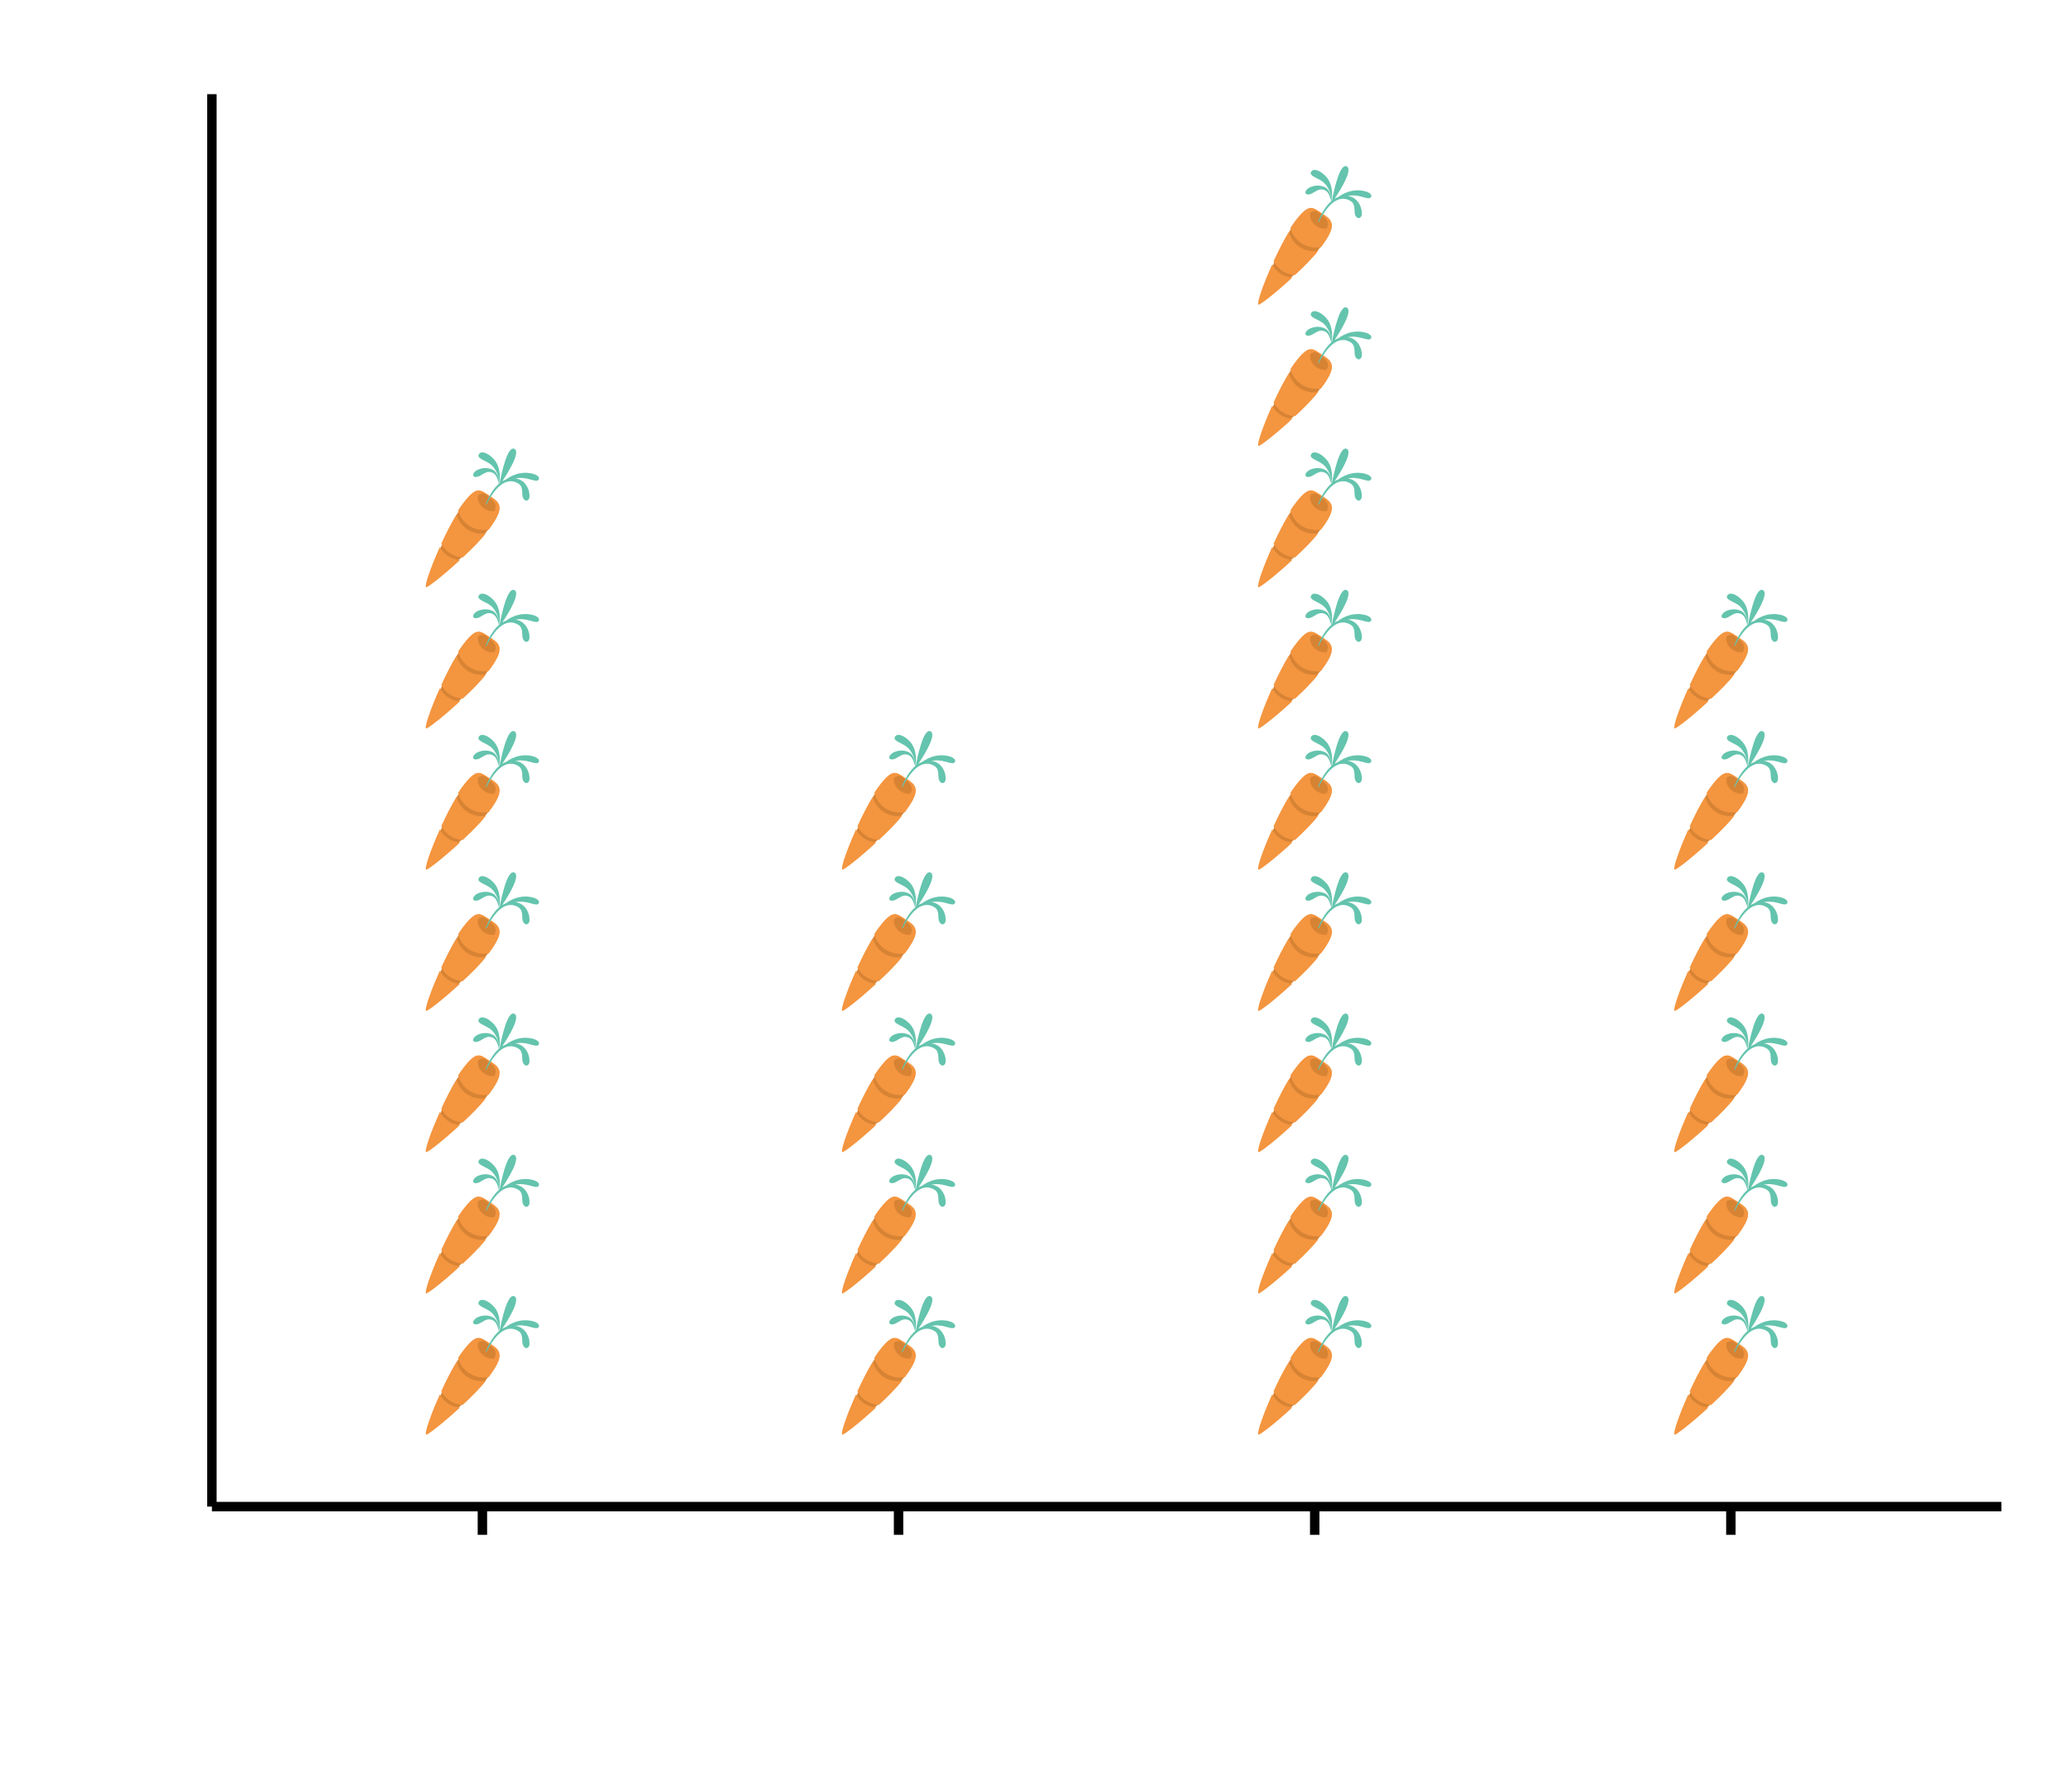 <svg xmlns="http://www.w3.org/2000/svg" version="1.1" width="440" height="380" viewBox="0 0 440 380"><defs/><path fill="none" stroke="#000000" d="M 102.442,326 L 102.442,320" style="stroke-width: 2px;opacity: 1" stroke-width="2" opacity="1"/><path fill="#d78334" stroke="none" d="M 103.848,112.242 C 100.787,116.503 91.567,124.124 91.187,123.802 C 90.509,123.229 95.216,111.516 98.277,107.256 S 101.894,104.094 104.1,105.54 C 106.116,106.863 106.908,107.981 103.848,112.242 Z" transform=""/><path fill="#f4953f" stroke="none" d="M 104.229,105.467 C 101.908,104.002 101.321,102.889 98.1,107.205 C 97.841,107.552 97.57,107.953 97.292,108.388 C 97.868,110.795 100.104,112.59 102.779,112.59 C 103.12,112.59 103.45,112.556 103.774,112.501 C 103.838,112.419 103.904,112.335 103.964,112.255 C 107.185,107.94 106.351,106.806 104.229,105.467 Z" transform=""/><path fill="#f4953f" stroke="none" d="M 93.413,116.152 C 91.552,120.266 90.088,124.394 90.476,124.72 C 90.706,124.913 94.34,122.067 97.701,118.936 C 95.82,118.841 94.212,117.736 93.413,116.152 Z" transform=""/><path fill="#f4953f" stroke="none" d="M 103.198,113.252 C 102.888,113.306 102.57,113.34 102.243,113.34 C 99.675,113.34 97.529,111.58 96.976,109.223 C 95.921,110.908 94.757,113.192 93.71,115.479 C 94.559,117.143 96.269,118.305 98.267,118.405 C 100.203,116.622 102.054,114.751 103.198,113.252 Z" transform=""/><path fill="#d78334" stroke="none" d="M 104.291,105.941 C 103.182,105.068 102.787,104.339 101.529,105.161 C 101.272,106.046 101.709,107.168 102.677,107.907 C 103.412,108.467 104.28,108.675 104.998,108.531 C 105.54,107.419 105.23,106.681 104.291,105.941 Z" transform=""/><path fill="#64c4ad" stroke="none" d="M 114.41,101.834 C 114.863,101 112.687,100.08 110.308,100.552 C 109.127,100.786 108.129,101.346 107.423,101.85 C 107.158,101.948 106.905,102.073 106.662,102.22 C 107.957,100.276 110.599,95.997 109.235,95.332 C 107.738,94.602 106.468,100.687 106.107,102.609 C 106.086,102.626 106.065,102.643 106.044,102.66 C 106.124,102.162 106.492,99.332 104.906,97.563 C 103.538,96.038 101.99,95.675 101.635,96.59 C 101.281,97.502 103.381,97.776 104.485,98.896 C 105.928,100.358 106.025,102.292 106.03,102.672 C 106.019,102.681 106.009,102.691 105.998,102.7 C 105.968,101.974 105.773,100.357 104.665,99.791 C 103.032,98.958 100.911,99.64 100.498,100.683 C 100.292,101.202 100.914,101.57 101.87,101.084 C 102.826,100.599 103.531,99.824 104.744,100.473 C 105.456,100.855 105.812,102.147 105.942,102.749 C 104.624,103.886 103.708,105.665 103.133,107.11 C 103.188,107.133 103.243,107.156 103.298,107.178 C 103.724,106.299 104.297,105.289 105.03,104.361 C 107.182,101.639 109.043,102.027 110.122,102.738 C 111.277,103.5 110.657,105.065 111.117,105.838 C 111.577,106.61 112.161,106.38 112.376,105.839 C 112.685,105.062 112.144,101.938 109.421,101.614 C 109.673,101.57 109.934,101.536 110.202,101.518 C 112.338,101.374 113.971,102.643 114.41,101.834 Z" transform=""/><path fill="#d78334" stroke="none" d="M 103.848,142.242 C 100.787,146.503 91.567,154.124 91.187,153.802 C 90.509,153.229 95.216,141.516 98.277,137.256 S 101.894,134.094 104.1,135.54 C 106.116,136.863 106.908,137.981 103.848,142.242 Z" transform=""/><path fill="#f4953f" stroke="none" d="M 104.229,135.467 C 101.908,134.002 101.321,132.889 98.1,137.205 C 97.841,137.552 97.57,137.953 97.292,138.388 C 97.868,140.795 100.104,142.59 102.779,142.59 C 103.12,142.59 103.45,142.556 103.774,142.501 C 103.838,142.419 103.904,142.335 103.964,142.255 C 107.185,137.94 106.351,136.806 104.229,135.467 Z" transform=""/><path fill="#f4953f" stroke="none" d="M 93.413,146.152 C 91.552,150.266 90.088,154.394 90.476,154.72 C 90.706,154.913 94.34,152.067 97.701,148.936 C 95.82,148.841 94.212,147.736 93.413,146.152 Z" transform=""/><path fill="#f4953f" stroke="none" d="M 103.198,143.252 C 102.888,143.306 102.57,143.34 102.243,143.34 C 99.675,143.34 97.529,141.58 96.976,139.223 C 95.921,140.908 94.757,143.192 93.71,145.479 C 94.559,147.143 96.269,148.305 98.267,148.405 C 100.203,146.622 102.054,144.751 103.198,143.252 Z" transform=""/><path fill="#d78334" stroke="none" d="M 104.291,135.941 C 103.182,135.068 102.787,134.339 101.529,135.161 C 101.272,136.046 101.709,137.168 102.677,137.907 C 103.412,138.467 104.28,138.675 104.998,138.531 C 105.54,137.419 105.23,136.681 104.291,135.941 Z" transform=""/><path fill="#64c4ad" stroke="none" d="M 114.41,131.834 C 114.863,131 112.687,130.08 110.308,130.552 C 109.127,130.786 108.129,131.346 107.423,131.85 C 107.158,131.948 106.905,132.073 106.662,132.22 C 107.957,130.276 110.599,125.997 109.235,125.332 C 107.738,124.602 106.468,130.687 106.107,132.609 C 106.086,132.626 106.065,132.643 106.044,132.66 C 106.124,132.162 106.492,129.332 104.906,127.563 C 103.538,126.038 101.99,125.675 101.635,126.59 C 101.281,127.502 103.381,127.776 104.485,128.896 C 105.928,130.358 106.025,132.292 106.03,132.672 C 106.019,132.681 106.009,132.691 105.998,132.7 C 105.968,131.974 105.773,130.357 104.665,129.791 C 103.032,128.958 100.911,129.64 100.498,130.683 C 100.292,131.202 100.914,131.57 101.87,131.084 C 102.826,130.599 103.531,129.824 104.744,130.473 C 105.456,130.855 105.812,132.147 105.942,132.749 C 104.624,133.886 103.708,135.665 103.133,137.11 C 103.188,137.133 103.243,137.156 103.298,137.178 C 103.724,136.299 104.297,135.289 105.03,134.361 C 107.182,131.639 109.043,132.027 110.122,132.738 C 111.277,133.5 110.657,135.065 111.117,135.838 C 111.577,136.61 112.161,136.38 112.376,135.839 C 112.685,135.062 112.144,131.938 109.421,131.614 C 109.673,131.57 109.934,131.536 110.202,131.518 C 112.338,131.374 113.971,132.643 114.41,131.834 Z" transform=""/><path fill="#d78334" stroke="none" d="M 103.848,172.242 C 100.787,176.503 91.567,184.124 91.187,183.802 C 90.509,183.229 95.216,171.516 98.277,167.256 S 101.894,164.094 104.1,165.54 C 106.116,166.863 106.908,167.981 103.848,172.242 Z" transform=""/><path fill="#f4953f" stroke="none" d="M 104.229,165.467 C 101.908,164.002 101.321,162.889 98.1,167.205 C 97.841,167.552 97.57,167.953 97.292,168.388 C 97.868,170.795 100.104,172.59 102.779,172.59 C 103.12,172.59 103.45,172.556 103.774,172.501 C 103.838,172.419 103.904,172.335 103.964,172.255 C 107.185,167.94 106.351,166.806 104.229,165.467 Z" transform=""/><path fill="#f4953f" stroke="none" d="M 93.413,176.152 C 91.552,180.266 90.088,184.394 90.476,184.72 C 90.706,184.913 94.34,182.067 97.701,178.936 C 95.82,178.841 94.212,177.736 93.413,176.152 Z" transform=""/><path fill="#f4953f" stroke="none" d="M 103.198,173.252 C 102.888,173.306 102.57,173.34 102.243,173.34 C 99.675,173.34 97.529,171.58 96.976,169.223 C 95.921,170.908 94.757,173.192 93.71,175.479 C 94.559,177.143 96.269,178.305 98.267,178.405 C 100.203,176.622 102.054,174.751 103.198,173.252 Z" transform=""/><path fill="#d78334" stroke="none" d="M 104.291,165.941 C 103.182,165.068 102.787,164.339 101.529,165.161 C 101.272,166.046 101.709,167.168 102.677,167.907 C 103.412,168.467 104.28,168.675 104.998,168.531 C 105.54,167.419 105.23,166.681 104.291,165.941 Z" transform=""/><path fill="#64c4ad" stroke="none" d="M 114.41,161.834 C 114.863,161 112.687,160.08 110.308,160.552 C 109.127,160.786 108.129,161.346 107.423,161.85 C 107.158,161.948 106.905,162.073 106.662,162.22 C 107.957,160.276 110.599,155.997 109.235,155.332 C 107.738,154.602 106.468,160.687 106.107,162.609 C 106.086,162.626 106.065,162.643 106.044,162.66 C 106.124,162.162 106.492,159.332 104.906,157.563 C 103.538,156.038 101.99,155.675 101.635,156.59 C 101.281,157.502 103.381,157.776 104.485,158.896 C 105.928,160.358 106.025,162.292 106.03,162.672 C 106.019,162.681 106.009,162.691 105.998,162.7 C 105.968,161.974 105.773,160.357 104.665,159.791 C 103.032,158.958 100.911,159.64 100.498,160.683 C 100.292,161.202 100.914,161.57 101.87,161.084 C 102.826,160.599 103.531,159.824 104.744,160.473 C 105.456,160.855 105.812,162.147 105.942,162.749 C 104.624,163.886 103.708,165.665 103.133,167.11 C 103.188,167.133 103.243,167.156 103.298,167.178 C 103.724,166.299 104.297,165.289 105.03,164.361 C 107.182,161.639 109.043,162.027 110.122,162.738 C 111.277,163.5 110.657,165.065 111.117,165.838 C 111.577,166.61 112.161,166.38 112.376,165.839 C 112.685,165.062 112.144,161.938 109.421,161.614 C 109.673,161.57 109.934,161.536 110.202,161.518 C 112.338,161.374 113.971,162.643 114.41,161.834 Z" transform=""/><path fill="#d78334" stroke="none" d="M 103.848,202.242 C 100.787,206.503 91.567,214.124 91.187,213.802 C 90.509,213.229 95.216,201.516 98.277,197.256 S 101.894,194.094 104.1,195.54 C 106.116,196.863 106.908,197.981 103.848,202.242 Z" transform=""/><path fill="#f4953f" stroke="none" d="M 104.229,195.467 C 101.908,194.002 101.321,192.889 98.1,197.205 C 97.841,197.552 97.57,197.953 97.292,198.388 C 97.868,200.795 100.104,202.59 102.779,202.59 C 103.12,202.59 103.45,202.556 103.774,202.501 C 103.838,202.419 103.904,202.335 103.964,202.255 C 107.185,197.94 106.351,196.806 104.229,195.467 Z" transform=""/><path fill="#f4953f" stroke="none" d="M 93.413,206.152 C 91.552,210.266 90.088,214.394 90.476,214.72 C 90.706,214.913 94.34,212.067 97.701,208.936 C 95.82,208.841 94.212,207.736 93.413,206.152 Z" transform=""/><path fill="#f4953f" stroke="none" d="M 103.198,203.252 C 102.888,203.306 102.57,203.34 102.243,203.34 C 99.675,203.34 97.529,201.58 96.976,199.223 C 95.921,200.908 94.757,203.192 93.71,205.479 C 94.559,207.143 96.269,208.305 98.267,208.405 C 100.203,206.622 102.054,204.751 103.198,203.252 Z" transform=""/><path fill="#d78334" stroke="none" d="M 104.291,195.941 C 103.182,195.068 102.787,194.339 101.529,195.161 C 101.272,196.046 101.709,197.168 102.677,197.907 C 103.412,198.467 104.28,198.675 104.998,198.531 C 105.54,197.419 105.23,196.681 104.291,195.941 Z" transform=""/><path fill="#64c4ad" stroke="none" d="M 114.41,191.834 C 114.863,191 112.687,190.08 110.308,190.552 C 109.127,190.786 108.129,191.346 107.423,191.85 C 107.158,191.948 106.905,192.073 106.662,192.22 C 107.957,190.276 110.599,185.997 109.235,185.332 C 107.738,184.602 106.468,190.687 106.107,192.609 C 106.086,192.626 106.065,192.643 106.044,192.66 C 106.124,192.162 106.492,189.332 104.906,187.563 C 103.538,186.038 101.99,185.675 101.635,186.59 C 101.281,187.502 103.381,187.776 104.485,188.896 C 105.928,190.358 106.025,192.292 106.03,192.672 C 106.019,192.681 106.009,192.691 105.998,192.7 C 105.968,191.974 105.773,190.357 104.665,189.791 C 103.032,188.958 100.911,189.64 100.498,190.683 C 100.292,191.202 100.914,191.57 101.87,191.084 C 102.826,190.599 103.531,189.824 104.744,190.473 C 105.456,190.855 105.812,192.147 105.942,192.749 C 104.624,193.886 103.708,195.665 103.133,197.11 C 103.188,197.133 103.243,197.156 103.298,197.178 C 103.724,196.299 104.297,195.289 105.03,194.361 C 107.182,191.639 109.043,192.027 110.122,192.738 C 111.277,193.5 110.657,195.065 111.117,195.838 C 111.577,196.61 112.161,196.38 112.376,195.839 C 112.685,195.062 112.144,191.938 109.421,191.614 C 109.673,191.57 109.934,191.536 110.202,191.518 C 112.338,191.374 113.971,192.643 114.41,191.834 Z" transform=""/><path fill="#d78334" stroke="none" d="M 103.848,232.242 C 100.787,236.503 91.567,244.124 91.187,243.802 C 90.509,243.229 95.216,231.516 98.277,227.256 S 101.894,224.094 104.1,225.54 C 106.116,226.863 106.908,227.981 103.848,232.242 Z" transform=""/><path fill="#f4953f" stroke="none" d="M 104.229,225.467 C 101.908,224.002 101.321,222.889 98.1,227.205 C 97.841,227.552 97.57,227.953 97.292,228.388 C 97.868,230.795 100.104,232.59 102.779,232.59 C 103.12,232.59 103.45,232.556 103.774,232.501 C 103.838,232.419 103.904,232.335 103.964,232.255 C 107.185,227.94 106.351,226.806 104.229,225.467 Z" transform=""/><path fill="#f4953f" stroke="none" d="M 93.413,236.152 C 91.552,240.266 90.088,244.394 90.476,244.72 C 90.706,244.913 94.34,242.067 97.701,238.936 C 95.82,238.841 94.212,237.736 93.413,236.152 Z" transform=""/><path fill="#f4953f" stroke="none" d="M 103.198,233.252 C 102.888,233.306 102.57,233.34 102.243,233.34 C 99.675,233.34 97.529,231.58 96.976,229.223 C 95.921,230.908 94.757,233.192 93.71,235.479 C 94.559,237.143 96.269,238.305 98.267,238.405 C 100.203,236.622 102.054,234.751 103.198,233.252 Z" transform=""/><path fill="#d78334" stroke="none" d="M 104.291,225.941 C 103.182,225.068 102.787,224.339 101.529,225.161 C 101.272,226.046 101.709,227.168 102.677,227.907 C 103.412,228.467 104.28,228.675 104.998,228.531 C 105.54,227.419 105.23,226.681 104.291,225.941 Z" transform=""/><path fill="#64c4ad" stroke="none" d="M 114.41,221.834 C 114.863,221 112.687,220.08 110.308,220.552 C 109.127,220.786 108.129,221.346 107.423,221.85 C 107.158,221.948 106.905,222.073 106.662,222.22 C 107.957,220.276 110.599,215.997 109.235,215.332 C 107.738,214.602 106.468,220.687 106.107,222.609 C 106.086,222.626 106.065,222.643 106.044,222.66 C 106.124,222.162 106.492,219.332 104.906,217.563 C 103.538,216.038 101.99,215.675 101.635,216.59 C 101.281,217.502 103.381,217.776 104.485,218.896 C 105.928,220.358 106.025,222.292 106.03,222.672 C 106.019,222.681 106.009,222.691 105.998,222.7 C 105.968,221.974 105.773,220.357 104.665,219.791 C 103.032,218.958 100.911,219.64 100.498,220.683 C 100.292,221.202 100.914,221.57 101.87,221.084 C 102.826,220.599 103.531,219.824 104.744,220.473 C 105.456,220.855 105.812,222.147 105.942,222.749 C 104.624,223.886 103.708,225.665 103.133,227.11 C 103.188,227.133 103.243,227.156 103.298,227.178 C 103.724,226.299 104.297,225.289 105.03,224.361 C 107.182,221.639 109.043,222.027 110.122,222.738 C 111.277,223.5 110.657,225.065 111.117,225.838 C 111.577,226.61 112.161,226.38 112.376,225.839 C 112.685,225.062 112.144,221.938 109.421,221.614 C 109.673,221.57 109.934,221.536 110.202,221.518 C 112.338,221.374 113.971,222.643 114.41,221.834 Z" transform=""/><path fill="#d78334" stroke="none" d="M 103.848,262.242 C 100.787,266.503 91.567,274.124 91.187,273.802 C 90.509,273.229 95.216,261.516 98.277,257.256 S 101.894,254.094 104.1,255.54 C 106.116,256.863 106.908,257.981 103.848,262.242 Z" transform=""/><path fill="#f4953f" stroke="none" d="M 104.229,255.467 C 101.908,254.002 101.321,252.889 98.1,257.205 C 97.841,257.552 97.57,257.953 97.292,258.388 C 97.868,260.795 100.104,262.59 102.779,262.59 C 103.12,262.59 103.45,262.556 103.774,262.501 C 103.838,262.419 103.904,262.335 103.964,262.255 C 107.185,257.94 106.351,256.806 104.229,255.467 Z" transform=""/><path fill="#f4953f" stroke="none" d="M 93.413,266.152 C 91.552,270.266 90.088,274.394 90.476,274.72 C 90.706,274.913 94.34,272.067 97.701,268.936 C 95.82,268.841 94.212,267.736 93.413,266.152 Z" transform=""/><path fill="#f4953f" stroke="none" d="M 103.198,263.252 C 102.888,263.306 102.57,263.34 102.243,263.34 C 99.675,263.34 97.529,261.58 96.976,259.223 C 95.921,260.908 94.757,263.192 93.71,265.479 C 94.559,267.143 96.269,268.305 98.267,268.405 C 100.203,266.622 102.054,264.751 103.198,263.252 Z" transform=""/><path fill="#d78334" stroke="none" d="M 104.291,255.941 C 103.182,255.068 102.787,254.339 101.529,255.161 C 101.272,256.046 101.709,257.168 102.677,257.907 C 103.412,258.467 104.28,258.675 104.998,258.531 C 105.54,257.419 105.23,256.681 104.291,255.941 Z" transform=""/><path fill="#64c4ad" stroke="none" d="M 114.41,251.834 C 114.863,251 112.687,250.08 110.308,250.552 C 109.127,250.786 108.129,251.346 107.423,251.85 C 107.158,251.948 106.905,252.073 106.662,252.22 C 107.957,250.276 110.599,245.997 109.235,245.332 C 107.738,244.602 106.468,250.687 106.107,252.609 C 106.086,252.626 106.065,252.643 106.044,252.66 C 106.124,252.162 106.492,249.332 104.906,247.563 C 103.538,246.038 101.99,245.675 101.635,246.59 C 101.281,247.502 103.381,247.776 104.485,248.896 C 105.928,250.358 106.025,252.292 106.03,252.672 C 106.019,252.681 106.009,252.691 105.998,252.7 C 105.968,251.974 105.773,250.357 104.665,249.791 C 103.032,248.958 100.911,249.64 100.498,250.683 C 100.292,251.202 100.914,251.57 101.87,251.084 C 102.826,250.599 103.531,249.824 104.744,250.473 C 105.456,250.855 105.812,252.147 105.942,252.749 C 104.624,253.886 103.708,255.665 103.133,257.11 C 103.188,257.133 103.243,257.156 103.298,257.178 C 103.724,256.299 104.297,255.289 105.03,254.361 C 107.182,251.639 109.043,252.027 110.122,252.738 C 111.277,253.5 110.657,255.065 111.117,255.838 C 111.577,256.61 112.161,256.38 112.376,255.839 C 112.685,255.062 112.144,251.938 109.421,251.614 C 109.673,251.57 109.934,251.536 110.202,251.518 C 112.338,251.374 113.971,252.643 114.41,251.834 Z" transform=""/><path fill="#d78334" stroke="none" d="M 103.848,292.242 C 100.787,296.503 91.567,304.124 91.187,303.802 C 90.509,303.229 95.216,291.516 98.277,287.256 S 101.894,284.094 104.1,285.54 C 106.116,286.863 106.908,287.981 103.848,292.242 Z" transform=""/><path fill="#f4953f" stroke="none" d="M 104.229,285.467 C 101.908,284.002 101.321,282.889 98.1,287.205 C 97.841,287.552 97.57,287.953 97.292,288.388 C 97.868,290.795 100.104,292.59 102.779,292.59 C 103.12,292.59 103.45,292.556 103.774,292.501 C 103.838,292.419 103.904,292.335 103.964,292.255 C 107.185,287.94 106.351,286.806 104.229,285.467 Z" transform=""/><path fill="#f4953f" stroke="none" d="M 93.413,296.152 C 91.552,300.266 90.088,304.394 90.476,304.72 C 90.706,304.913 94.34,302.067 97.701,298.936 C 95.82,298.841 94.212,297.736 93.413,296.152 Z" transform=""/><path fill="#f4953f" stroke="none" d="M 103.198,293.252 C 102.888,293.306 102.57,293.34 102.243,293.34 C 99.675,293.34 97.529,291.58 96.976,289.223 C 95.921,290.908 94.757,293.192 93.71,295.479 C 94.559,297.143 96.269,298.305 98.267,298.405 C 100.203,296.622 102.054,294.751 103.198,293.252 Z" transform=""/><path fill="#d78334" stroke="none" d="M 104.291,285.941 C 103.182,285.068 102.787,284.339 101.529,285.161 C 101.272,286.046 101.709,287.168 102.677,287.907 C 103.412,288.467 104.28,288.675 104.998,288.531 C 105.54,287.419 105.23,286.681 104.291,285.941 Z" transform=""/><path fill="#64c4ad" stroke="none" d="M 114.41,281.834 C 114.863,281 112.687,280.08 110.308,280.552 C 109.127,280.786 108.129,281.346 107.423,281.85 C 107.158,281.948 106.905,282.073 106.662,282.22 C 107.957,280.276 110.599,275.997 109.235,275.332 C 107.738,274.602 106.468,280.687 106.107,282.609 C 106.086,282.626 106.065,282.643 106.044,282.66 C 106.124,282.162 106.492,279.332 104.906,277.563 C 103.538,276.038 101.99,275.675 101.635,276.59 C 101.281,277.502 103.381,277.776 104.485,278.896 C 105.928,280.358 106.025,282.292 106.03,282.672 C 106.019,282.681 106.009,282.691 105.998,282.7 C 105.968,281.974 105.773,280.357 104.665,279.791 C 103.032,278.958 100.911,279.64 100.498,280.683 C 100.292,281.202 100.914,281.57 101.87,281.084 C 102.826,280.599 103.531,279.824 104.744,280.473 C 105.456,280.855 105.812,282.147 105.942,282.749 C 104.624,283.886 103.708,285.665 103.133,287.11 C 103.188,287.133 103.243,287.156 103.298,287.178 C 103.724,286.299 104.297,285.289 105.03,284.361 C 107.182,281.639 109.043,282.027 110.122,282.738 C 111.277,283.5 110.657,285.065 111.117,285.838 C 111.577,286.61 112.161,286.38 112.376,285.839 C 112.685,285.062 112.144,281.938 109.421,281.614 C 109.673,281.57 109.934,281.536 110.202,281.518 C 112.338,281.374 113.971,282.643 114.41,281.834 Z" transform=""/><path fill="none" stroke="#000000" d="M 190.814,326 L 190.814,320" style="stroke-width: 2px;opacity: 1" stroke-width="2" opacity="1"/><path fill="#d78334" stroke="none" d="M 192.22,172.242 C 189.159,176.503 179.939,184.124 179.559,183.802 C 178.881,183.229 183.588,171.516 186.649,167.256 S 190.266,164.094 192.472,165.54 C 194.488,166.863 195.28,167.981 192.22,172.242 Z" transform=""/><path fill="#f4953f" stroke="none" d="M 192.601,165.467 C 190.28,164.002 189.693,162.889 186.472,167.205 C 186.213,167.552 185.942,167.953 185.664,168.388 C 186.24,170.795 188.476,172.59 191.151,172.59 C 191.492,172.59 191.822,172.556 192.146,172.501 C 192.21,172.419 192.276,172.335 192.336,172.255 C 195.557,167.94 194.723,166.806 192.601,165.467 Z" transform=""/><path fill="#f4953f" stroke="none" d="M 181.786,176.152 C 179.925,180.266 178.461,184.394 178.849,184.72 C 179.079,184.913 182.713,182.067 186.074,178.936 C 184.193,178.841 182.585,177.736 181.786,176.152 Z" transform=""/><path fill="#f4953f" stroke="none" d="M 191.57,173.252 C 191.26,173.306 190.942,173.34 190.615,173.34 C 188.047,173.34 185.901,171.58 185.348,169.223 C 184.293,170.908 183.129,173.192 182.082,175.479 C 182.931,177.143 184.641,178.305 186.639,178.405 C 188.575,176.622 190.426,174.751 191.57,173.252 Z" transform=""/><path fill="#d78334" stroke="none" d="M 192.663,165.941 C 191.554,165.068 191.159,164.339 189.901,165.161 C 189.644,166.046 190.081,167.168 191.049,167.907 C 191.784,168.467 192.652,168.675 193.37,168.531 C 193.912,167.419 193.602,166.681 192.663,165.941 Z" transform=""/><path fill="#64c4ad" stroke="none" d="M 202.782,161.834 C 203.235,161 201.059,160.08 198.68,160.552 C 197.499,160.786 196.501,161.346 195.795,161.85 C 195.53,161.948 195.277,162.073 195.034,162.22 C 196.329,160.276 198.971,155.997 197.607,155.332 C 196.11,154.602 194.84,160.687 194.479,162.609 C 194.458,162.626 194.437,162.643 194.416,162.66 C 194.496,162.162 194.864,159.332 193.278,157.563 C 191.91,156.038 190.362,155.675 190.007,156.59 C 189.653,157.502 191.753,157.776 192.857,158.896 C 194.3,160.358 194.397,162.292 194.402,162.672 C 194.391,162.681 194.381,162.691 194.37,162.7 C 194.34,161.974 194.145,160.357 193.037,159.791 C 191.404,158.958 189.283,159.64 188.87,160.683 C 188.664,161.202 189.286,161.57 190.242,161.084 C 191.198,160.599 191.903,159.824 193.116,160.473 C 193.828,160.855 194.184,162.147 194.314,162.749 C 192.996,163.886 192.08,165.665 191.505,167.11 C 191.56,167.133 191.615,167.156 191.67,167.178 C 192.096,166.299 192.669,165.289 193.402,164.361 C 195.554,161.639 197.415,162.027 198.494,162.738 C 199.649,163.5 199.029,165.065 199.489,165.838 C 199.949,166.61 200.533,166.38 200.748,165.839 C 201.057,165.062 200.516,161.938 197.793,161.614 C 198.045,161.57 198.306,161.536 198.574,161.518 C 200.71,161.374 202.343,162.643 202.782,161.834 Z" transform=""/><path fill="#d78334" stroke="none" d="M 192.22,202.242 C 189.159,206.503 179.939,214.124 179.559,213.802 C 178.881,213.229 183.588,201.516 186.649,197.256 S 190.266,194.094 192.472,195.54 C 194.488,196.863 195.28,197.981 192.22,202.242 Z" transform=""/><path fill="#f4953f" stroke="none" d="M 192.601,195.467 C 190.28,194.002 189.693,192.889 186.472,197.205 C 186.213,197.552 185.942,197.953 185.664,198.388 C 186.24,200.795 188.476,202.59 191.151,202.59 C 191.492,202.59 191.822,202.556 192.146,202.501 C 192.21,202.419 192.276,202.335 192.336,202.255 C 195.557,197.94 194.723,196.806 192.601,195.467 Z" transform=""/><path fill="#f4953f" stroke="none" d="M 181.786,206.152 C 179.925,210.266 178.461,214.394 178.849,214.72 C 179.079,214.913 182.713,212.067 186.074,208.936 C 184.193,208.841 182.585,207.736 181.786,206.152 Z" transform=""/><path fill="#f4953f" stroke="none" d="M 191.57,203.252 C 191.26,203.306 190.942,203.34 190.615,203.34 C 188.047,203.34 185.901,201.58 185.348,199.223 C 184.293,200.908 183.129,203.192 182.082,205.479 C 182.931,207.143 184.641,208.305 186.639,208.405 C 188.575,206.622 190.426,204.751 191.57,203.252 Z" transform=""/><path fill="#d78334" stroke="none" d="M 192.663,195.941 C 191.554,195.068 191.159,194.339 189.901,195.161 C 189.644,196.046 190.081,197.168 191.049,197.907 C 191.784,198.467 192.652,198.675 193.37,198.531 C 193.912,197.419 193.602,196.681 192.663,195.941 Z" transform=""/><path fill="#64c4ad" stroke="none" d="M 202.782,191.834 C 203.235,191 201.059,190.08 198.68,190.552 C 197.499,190.786 196.501,191.346 195.795,191.85 C 195.53,191.948 195.277,192.073 195.034,192.22 C 196.329,190.276 198.971,185.997 197.607,185.332 C 196.11,184.602 194.84,190.687 194.479,192.609 C 194.458,192.626 194.437,192.643 194.416,192.66 C 194.496,192.162 194.864,189.332 193.278,187.563 C 191.91,186.038 190.362,185.675 190.007,186.59 C 189.653,187.502 191.753,187.776 192.857,188.896 C 194.3,190.358 194.397,192.292 194.402,192.672 C 194.391,192.681 194.381,192.691 194.37,192.7 C 194.34,191.974 194.145,190.357 193.037,189.791 C 191.404,188.958 189.283,189.64 188.87,190.683 C 188.664,191.202 189.286,191.57 190.242,191.084 C 191.198,190.599 191.903,189.824 193.116,190.473 C 193.828,190.855 194.184,192.147 194.314,192.749 C 192.996,193.886 192.08,195.665 191.505,197.11 C 191.56,197.133 191.615,197.156 191.67,197.178 C 192.096,196.299 192.669,195.289 193.402,194.361 C 195.554,191.639 197.415,192.027 198.494,192.738 C 199.649,193.5 199.029,195.065 199.489,195.838 C 199.949,196.61 200.533,196.38 200.748,195.839 C 201.057,195.062 200.516,191.938 197.793,191.614 C 198.045,191.57 198.306,191.536 198.574,191.518 C 200.71,191.374 202.343,192.643 202.782,191.834 Z" transform=""/><path fill="#d78334" stroke="none" d="M 192.22,232.242 C 189.159,236.503 179.939,244.124 179.559,243.802 C 178.881,243.229 183.588,231.516 186.649,227.256 S 190.266,224.094 192.472,225.54 C 194.488,226.863 195.28,227.981 192.22,232.242 Z" transform=""/><path fill="#f4953f" stroke="none" d="M 192.601,225.467 C 190.28,224.002 189.693,222.889 186.472,227.205 C 186.213,227.552 185.942,227.953 185.664,228.388 C 186.24,230.795 188.476,232.59 191.151,232.59 C 191.492,232.59 191.822,232.556 192.146,232.501 C 192.21,232.419 192.276,232.335 192.336,232.255 C 195.557,227.94 194.723,226.806 192.601,225.467 Z" transform=""/><path fill="#f4953f" stroke="none" d="M 181.786,236.152 C 179.925,240.266 178.461,244.394 178.849,244.72 C 179.079,244.913 182.713,242.067 186.074,238.936 C 184.193,238.841 182.585,237.736 181.786,236.152 Z" transform=""/><path fill="#f4953f" stroke="none" d="M 191.57,233.252 C 191.26,233.306 190.942,233.34 190.615,233.34 C 188.047,233.34 185.901,231.58 185.348,229.223 C 184.293,230.908 183.129,233.192 182.082,235.479 C 182.931,237.143 184.641,238.305 186.639,238.405 C 188.575,236.622 190.426,234.751 191.57,233.252 Z" transform=""/><path fill="#d78334" stroke="none" d="M 192.663,225.941 C 191.554,225.068 191.159,224.339 189.901,225.161 C 189.644,226.046 190.081,227.168 191.049,227.907 C 191.784,228.467 192.652,228.675 193.37,228.531 C 193.912,227.419 193.602,226.681 192.663,225.941 Z" transform=""/><path fill="#64c4ad" stroke="none" d="M 202.782,221.834 C 203.235,221 201.059,220.08 198.68,220.552 C 197.499,220.786 196.501,221.346 195.795,221.85 C 195.53,221.948 195.277,222.073 195.034,222.22 C 196.329,220.276 198.971,215.997 197.607,215.332 C 196.11,214.602 194.84,220.687 194.479,222.609 C 194.458,222.626 194.437,222.643 194.416,222.66 C 194.496,222.162 194.864,219.332 193.278,217.563 C 191.91,216.038 190.362,215.675 190.007,216.59 C 189.653,217.502 191.753,217.776 192.857,218.896 C 194.3,220.358 194.397,222.292 194.402,222.672 C 194.391,222.681 194.381,222.691 194.37,222.7 C 194.34,221.974 194.145,220.357 193.037,219.791 C 191.404,218.958 189.283,219.64 188.87,220.683 C 188.664,221.202 189.286,221.57 190.242,221.084 C 191.198,220.599 191.903,219.824 193.116,220.473 C 193.828,220.855 194.184,222.147 194.314,222.749 C 192.996,223.886 192.08,225.665 191.505,227.11 C 191.56,227.133 191.615,227.156 191.67,227.178 C 192.096,226.299 192.669,225.289 193.402,224.361 C 195.554,221.639 197.415,222.027 198.494,222.738 C 199.649,223.5 199.029,225.065 199.489,225.838 C 199.949,226.61 200.533,226.38 200.748,225.839 C 201.057,225.062 200.516,221.938 197.793,221.614 C 198.045,221.57 198.306,221.536 198.574,221.518 C 200.71,221.374 202.343,222.643 202.782,221.834 Z" transform=""/><path fill="#d78334" stroke="none" d="M 192.22,262.242 C 189.159,266.503 179.939,274.124 179.559,273.802 C 178.881,273.229 183.588,261.516 186.649,257.256 S 190.266,254.094 192.472,255.54 C 194.488,256.863 195.28,257.981 192.22,262.242 Z" transform=""/><path fill="#f4953f" stroke="none" d="M 192.601,255.467 C 190.28,254.002 189.693,252.889 186.472,257.205 C 186.213,257.552 185.942,257.953 185.664,258.388 C 186.24,260.795 188.476,262.59 191.151,262.59 C 191.492,262.59 191.822,262.556 192.146,262.501 C 192.21,262.419 192.276,262.335 192.336,262.255 C 195.557,257.94 194.723,256.806 192.601,255.467 Z" transform=""/><path fill="#f4953f" stroke="none" d="M 181.786,266.152 C 179.925,270.266 178.461,274.394 178.849,274.72 C 179.079,274.913 182.713,272.067 186.074,268.936 C 184.193,268.841 182.585,267.736 181.786,266.152 Z" transform=""/><path fill="#f4953f" stroke="none" d="M 191.57,263.252 C 191.26,263.306 190.942,263.34 190.615,263.34 C 188.047,263.34 185.901,261.58 185.348,259.223 C 184.293,260.908 183.129,263.192 182.082,265.479 C 182.931,267.143 184.641,268.305 186.639,268.405 C 188.575,266.622 190.426,264.751 191.57,263.252 Z" transform=""/><path fill="#d78334" stroke="none" d="M 192.663,255.941 C 191.554,255.068 191.159,254.339 189.901,255.161 C 189.644,256.046 190.081,257.168 191.049,257.907 C 191.784,258.467 192.652,258.675 193.37,258.531 C 193.912,257.419 193.602,256.681 192.663,255.941 Z" transform=""/><path fill="#64c4ad" stroke="none" d="M 202.782,251.834 C 203.235,251 201.059,250.08 198.68,250.552 C 197.499,250.786 196.501,251.346 195.795,251.85 C 195.53,251.948 195.277,252.073 195.034,252.22 C 196.329,250.276 198.971,245.997 197.607,245.332 C 196.11,244.602 194.84,250.687 194.479,252.609 C 194.458,252.626 194.437,252.643 194.416,252.66 C 194.496,252.162 194.864,249.332 193.278,247.563 C 191.91,246.038 190.362,245.675 190.007,246.59 C 189.653,247.502 191.753,247.776 192.857,248.896 C 194.3,250.358 194.397,252.292 194.402,252.672 C 194.391,252.681 194.381,252.691 194.37,252.7 C 194.34,251.974 194.145,250.357 193.037,249.791 C 191.404,248.958 189.283,249.64 188.87,250.683 C 188.664,251.202 189.286,251.57 190.242,251.084 C 191.198,250.599 191.903,249.824 193.116,250.473 C 193.828,250.855 194.184,252.147 194.314,252.749 C 192.996,253.886 192.08,255.665 191.505,257.11 C 191.56,257.133 191.615,257.156 191.67,257.178 C 192.096,256.299 192.669,255.289 193.402,254.361 C 195.554,251.639 197.415,252.027 198.494,252.738 C 199.649,253.5 199.029,255.065 199.489,255.838 C 199.949,256.61 200.533,256.38 200.748,255.839 C 201.057,255.062 200.516,251.938 197.793,251.614 C 198.045,251.57 198.306,251.536 198.574,251.518 C 200.71,251.374 202.343,252.643 202.782,251.834 Z" transform=""/><path fill="#d78334" stroke="none" d="M 192.22,292.242 C 189.159,296.503 179.939,304.124 179.559,303.802 C 178.881,303.229 183.588,291.516 186.649,287.256 S 190.266,284.094 192.472,285.54 C 194.488,286.863 195.28,287.981 192.22,292.242 Z" transform=""/><path fill="#f4953f" stroke="none" d="M 192.601,285.467 C 190.28,284.002 189.693,282.889 186.472,287.205 C 186.213,287.552 185.942,287.953 185.664,288.388 C 186.24,290.795 188.476,292.59 191.151,292.59 C 191.492,292.59 191.822,292.556 192.146,292.501 C 192.21,292.419 192.276,292.335 192.336,292.255 C 195.557,287.94 194.723,286.806 192.601,285.467 Z" transform=""/><path fill="#f4953f" stroke="none" d="M 181.786,296.152 C 179.925,300.266 178.461,304.394 178.849,304.72 C 179.079,304.913 182.713,302.067 186.074,298.936 C 184.193,298.841 182.585,297.736 181.786,296.152 Z" transform=""/><path fill="#f4953f" stroke="none" d="M 191.57,293.252 C 191.26,293.306 190.942,293.34 190.615,293.34 C 188.047,293.34 185.901,291.58 185.348,289.223 C 184.293,290.908 183.129,293.192 182.082,295.479 C 182.931,297.143 184.641,298.305 186.639,298.405 C 188.575,296.622 190.426,294.751 191.57,293.252 Z" transform=""/><path fill="#d78334" stroke="none" d="M 192.663,285.941 C 191.554,285.068 191.159,284.339 189.901,285.161 C 189.644,286.046 190.081,287.168 191.049,287.907 C 191.784,288.467 192.652,288.675 193.37,288.531 C 193.912,287.419 193.602,286.681 192.663,285.941 Z" transform=""/><path fill="#64c4ad" stroke="none" d="M 202.782,281.834 C 203.235,281 201.059,280.08 198.68,280.552 C 197.499,280.786 196.501,281.346 195.795,281.85 C 195.53,281.948 195.277,282.073 195.034,282.22 C 196.329,280.276 198.971,275.997 197.607,275.332 C 196.11,274.602 194.84,280.687 194.479,282.609 C 194.458,282.626 194.437,282.643 194.416,282.66 C 194.496,282.162 194.864,279.332 193.278,277.563 C 191.91,276.038 190.362,275.675 190.007,276.59 C 189.653,277.502 191.753,277.776 192.857,278.896 C 194.3,280.358 194.397,282.292 194.402,282.672 C 194.391,282.681 194.381,282.691 194.37,282.7 C 194.34,281.974 194.145,280.357 193.037,279.791 C 191.404,278.958 189.283,279.64 188.87,280.683 C 188.664,281.202 189.286,281.57 190.242,281.084 C 191.198,280.599 191.903,279.824 193.116,280.473 C 193.828,280.855 194.184,282.147 194.314,282.749 C 192.996,283.886 192.08,285.665 191.505,287.11 C 191.56,287.133 191.615,287.156 191.67,287.178 C 192.096,286.299 192.669,285.289 193.402,284.361 C 195.554,281.639 197.415,282.027 198.494,282.738 C 199.649,283.5 199.029,285.065 199.489,285.838 C 199.949,286.61 200.533,286.38 200.748,285.839 C 201.057,285.062 200.516,281.938 197.793,281.614 C 198.045,281.57 198.306,281.536 198.574,281.518 C 200.71,281.374 202.343,282.643 202.782,281.834 Z" transform=""/><path fill="none" stroke="#000000" d="M 279.186,326 L 279.186,320" style="stroke-width: 2px;opacity: 1" stroke-width="2" opacity="1"/><path fill="#d78334" stroke="none" d="M 280.593,52.242 C 277.532,56.503 268.312,64.124 267.932,63.802 C 267.254,63.229 271.961,51.516 275.022,47.256 S 278.639,44.094 280.845,45.54 C 282.861,46.863 283.653,47.981 280.593,52.242 Z" transform=""/><path fill="#f4953f" stroke="none" d="M 280.974,45.467 C 278.653,44.002 278.066,42.889 274.845,47.205 C 274.586,47.552 274.315,47.953 274.037,48.388 C 274.613,50.795 276.849,52.59 279.524,52.59 C 279.865,52.59 280.195,52.556 280.519,52.501 C 280.583,52.419 280.649,52.335 280.709,52.255 C 283.93,47.94 283.096,46.806 280.974,45.467 Z" transform=""/><path fill="#f4953f" stroke="none" d="M 270.158,56.152 C 268.297,60.266 266.833,64.394 267.221,64.72 C 267.451,64.913 271.085,62.067 274.446,58.936 C 272.565,58.841 270.957,57.736 270.158,56.152 Z" transform=""/><path fill="#f4953f" stroke="none" d="M 279.942,53.252 C 279.632,53.306 279.314,53.34 278.987,53.34 C 276.419,53.34 274.273,51.58 273.72,49.222 C 272.665,50.907 271.501,53.191 270.454,55.478 C 271.303,57.142 273.013,58.304 275.011,58.404 C 276.947,56.621 278.798,54.751 279.942,53.252 Z" transform=""/><path fill="#d78334" stroke="none" d="M 281.035,45.941 C 279.926,45.068 279.531,44.339 278.273,45.161 C 278.016,46.046 278.453,47.168 279.421,47.907 C 280.156,48.467 281.024,48.675 281.742,48.531 C 282.284,47.419 281.974,46.681 281.035,45.941 Z" transform=""/><path fill="#64c4ad" stroke="none" d="M 291.154,41.834 C 291.607,41 289.431,40.08 287.052,40.552 C 285.871,40.786 284.873,41.346 284.167,41.85 C 283.902,41.948 283.649,42.073 283.406,42.22 C 284.701,40.276 287.343,35.997 285.979,35.332 C 284.482,34.602 283.212,40.687 282.851,42.609 C 282.83,42.626 282.809,42.643 282.788,42.66 C 282.868,42.162 283.236,39.332 281.65,37.563 C 280.282,36.038 278.734,35.675 278.379,36.59 C 278.025,37.502 280.125,37.776 281.229,38.896 C 282.672,40.358 282.769,42.292 282.774,42.672 C 282.763,42.681 282.753,42.691 282.742,42.7 C 282.712,41.974 282.517,40.357 281.409,39.791 C 279.776,38.958 277.655,39.64 277.242,40.683 C 277.036,41.202 277.658,41.57 278.614,41.084 C 279.57,40.599 280.275,39.824 281.488,40.473 C 282.2,40.855 282.556,42.147 282.686,42.749 C 281.368,43.886 280.452,45.665 279.877,47.11 C 279.932,47.133 279.987,47.156 280.042,47.178 C 280.468,46.299 281.041,45.289 281.774,44.361 C 283.926,41.639 285.787,42.027 286.866,42.738 C 288.021,43.5 287.401,45.065 287.861,45.838 C 288.321,46.61 288.905,46.38 289.12,45.839 C 289.429,45.062 288.888,41.938 286.165,41.614 C 286.417,41.57 286.678,41.536 286.946,41.518 C 289.082,41.374 290.715,42.643 291.154,41.834 Z" transform=""/><path fill="#d78334" stroke="none" d="M 280.593,82.242 C 277.532,86.503 268.312,94.124 267.932,93.802 C 267.254,93.229 271.961,81.516 275.022,77.256 S 278.639,74.094 280.845,75.54 C 282.861,76.863 283.653,77.981 280.593,82.242 Z" transform=""/><path fill="#f4953f" stroke="none" d="M 280.974,75.467 C 278.653,74.002 278.066,72.889 274.845,77.205 C 274.586,77.552 274.315,77.953 274.037,78.388 C 274.613,80.795 276.849,82.59 279.524,82.59 C 279.865,82.59 280.195,82.556 280.519,82.501 C 280.583,82.419 280.649,82.335 280.709,82.255 C 283.93,77.94 283.096,76.806 280.974,75.467 Z" transform=""/><path fill="#f4953f" stroke="none" d="M 270.158,86.152 C 268.297,90.266 266.833,94.394 267.221,94.72 C 267.451,94.913 271.085,92.067 274.446,88.936 C 272.565,88.841 270.957,87.736 270.158,86.152 Z" transform=""/><path fill="#f4953f" stroke="none" d="M 279.942,83.251 C 279.632,83.305 279.314,83.34 278.987,83.34 C 276.419,83.34 274.273,81.579 273.72,79.222 C 272.665,80.907 271.501,83.192 270.454,85.478 C 271.303,87.142 273.013,88.305 275.011,88.404 C 276.947,86.621 278.798,84.751 279.942,83.251 Z" transform=""/><path fill="#d78334" stroke="none" d="M 281.035,75.941 C 279.926,75.068 279.531,74.339 278.273,75.161 C 278.016,76.046 278.453,77.168 279.421,77.907 C 280.156,78.467 281.024,78.675 281.742,78.531 C 282.284,77.419 281.974,76.681 281.035,75.941 Z" transform=""/><path fill="#64c4ad" stroke="none" d="M 291.154,71.834 C 291.607,71 289.431,70.08 287.052,70.552 C 285.871,70.786 284.873,71.346 284.167,71.85 C 283.902,71.948 283.649,72.073 283.406,72.22 C 284.701,70.276 287.343,65.997 285.979,65.332 C 284.482,64.602 283.212,70.687 282.851,72.609 C 282.83,72.626 282.809,72.643 282.788,72.66 C 282.868,72.162 283.236,69.332 281.65,67.563 C 280.282,66.038 278.734,65.675 278.379,66.59 C 278.025,67.502 280.125,67.776 281.229,68.896 C 282.672,70.358 282.769,72.292 282.774,72.672 C 282.763,72.681 282.753,72.691 282.742,72.7 C 282.712,71.974 282.517,70.357 281.409,69.791 C 279.776,68.958 277.655,69.64 277.242,70.683 C 277.036,71.202 277.658,71.57 278.614,71.084 C 279.57,70.599 280.275,69.824 281.488,70.473 C 282.2,70.855 282.556,72.147 282.686,72.749 C 281.368,73.886 280.452,75.665 279.877,77.11 C 279.932,77.133 279.987,77.156 280.042,77.178 C 280.468,76.299 281.041,75.289 281.774,74.361 C 283.926,71.639 285.787,72.027 286.866,72.738 C 288.021,73.5 287.401,75.065 287.861,75.838 C 288.321,76.61 288.905,76.38 289.12,75.839 C 289.429,75.062 288.888,71.938 286.165,71.614 C 286.417,71.57 286.678,71.536 286.946,71.518 C 289.082,71.374 290.715,72.643 291.154,71.834 Z" transform=""/><path fill="#d78334" stroke="none" d="M 280.593,112.242 C 277.532,116.503 268.312,124.124 267.932,123.802 C 267.254,123.229 271.961,111.516 275.022,107.256 S 278.639,104.094 280.845,105.54 C 282.861,106.863 283.653,107.981 280.593,112.242 Z" transform=""/><path fill="#f4953f" stroke="none" d="M 280.974,105.467 C 278.653,104.002 278.066,102.889 274.845,107.205 C 274.586,107.552 274.315,107.953 274.037,108.388 C 274.613,110.795 276.849,112.59 279.524,112.59 C 279.865,112.59 280.195,112.556 280.519,112.501 C 280.583,112.419 280.649,112.335 280.709,112.255 C 283.93,107.94 283.096,106.806 280.974,105.467 Z" transform=""/><path fill="#f4953f" stroke="none" d="M 270.158,116.152 C 268.297,120.266 266.833,124.394 267.221,124.72 C 267.451,124.913 271.085,122.067 274.446,118.936 C 272.565,118.841 270.957,117.736 270.158,116.152 Z" transform=""/><path fill="#f4953f" stroke="none" d="M 279.942,113.252 C 279.632,113.306 279.314,113.34 278.987,113.34 C 276.419,113.34 274.273,111.58 273.72,109.223 C 272.665,110.908 271.501,113.192 270.454,115.479 C 271.303,117.143 273.013,118.305 275.011,118.405 C 276.947,116.622 278.798,114.751 279.942,113.252 Z" transform=""/><path fill="#d78334" stroke="none" d="M 281.035,105.941 C 279.926,105.068 279.531,104.339 278.273,105.161 C 278.016,106.046 278.453,107.168 279.421,107.907 C 280.156,108.467 281.024,108.675 281.742,108.531 C 282.284,107.419 281.974,106.681 281.035,105.941 Z" transform=""/><path fill="#64c4ad" stroke="none" d="M 291.154,101.834 C 291.607,101 289.431,100.08 287.052,100.552 C 285.871,100.786 284.873,101.346 284.167,101.85 C 283.902,101.948 283.649,102.073 283.406,102.22 C 284.701,100.276 287.343,95.997 285.979,95.332 C 284.482,94.602 283.212,100.687 282.851,102.609 C 282.83,102.626 282.809,102.643 282.788,102.66 C 282.868,102.162 283.236,99.332 281.65,97.563 C 280.282,96.038 278.734,95.675 278.379,96.59 C 278.025,97.502 280.125,97.776 281.229,98.896 C 282.672,100.358 282.769,102.292 282.774,102.672 C 282.763,102.681 282.753,102.691 282.742,102.7 C 282.712,101.974 282.517,100.357 281.409,99.791 C 279.776,98.958 277.655,99.64 277.242,100.683 C 277.036,101.202 277.658,101.57 278.614,101.084 C 279.57,100.599 280.275,99.824 281.488,100.473 C 282.2,100.855 282.556,102.147 282.686,102.749 C 281.368,103.886 280.452,105.665 279.877,107.11 C 279.932,107.133 279.987,107.156 280.042,107.178 C 280.468,106.299 281.041,105.289 281.774,104.361 C 283.926,101.639 285.787,102.027 286.866,102.738 C 288.021,103.5 287.401,105.065 287.861,105.838 C 288.321,106.61 288.905,106.38 289.12,105.839 C 289.429,105.062 288.888,101.938 286.165,101.614 C 286.417,101.57 286.678,101.536 286.946,101.518 C 289.082,101.374 290.715,102.643 291.154,101.834 Z" transform=""/><path fill="#d78334" stroke="none" d="M 280.593,142.242 C 277.532,146.503 268.312,154.124 267.932,153.802 C 267.254,153.229 271.961,141.516 275.022,137.256 S 278.639,134.094 280.845,135.54 C 282.861,136.863 283.653,137.981 280.593,142.242 Z" transform=""/><path fill="#f4953f" stroke="none" d="M 280.974,135.467 C 278.653,134.002 278.066,132.889 274.845,137.205 C 274.586,137.552 274.315,137.953 274.037,138.388 C 274.613,140.795 276.849,142.59 279.524,142.59 C 279.865,142.59 280.195,142.556 280.519,142.501 C 280.583,142.419 280.649,142.335 280.709,142.255 C 283.93,137.94 283.096,136.806 280.974,135.467 Z" transform=""/><path fill="#f4953f" stroke="none" d="M 270.158,146.152 C 268.297,150.266 266.833,154.394 267.221,154.72 C 267.451,154.913 271.085,152.067 274.446,148.936 C 272.565,148.841 270.957,147.736 270.158,146.152 Z" transform=""/><path fill="#f4953f" stroke="none" d="M 279.942,143.252 C 279.632,143.306 279.314,143.34 278.987,143.34 C 276.419,143.34 274.273,141.58 273.72,139.223 C 272.665,140.908 271.501,143.192 270.454,145.479 C 271.303,147.143 273.013,148.305 275.011,148.405 C 276.947,146.622 278.798,144.751 279.942,143.252 Z" transform=""/><path fill="#d78334" stroke="none" d="M 281.035,135.941 C 279.926,135.068 279.531,134.339 278.273,135.161 C 278.016,136.046 278.453,137.168 279.421,137.907 C 280.156,138.467 281.024,138.675 281.742,138.531 C 282.284,137.419 281.974,136.681 281.035,135.941 Z" transform=""/><path fill="#64c4ad" stroke="none" d="M 291.154,131.834 C 291.607,131 289.431,130.08 287.052,130.552 C 285.871,130.786 284.873,131.346 284.167,131.85 C 283.902,131.948 283.649,132.073 283.406,132.22 C 284.701,130.276 287.343,125.997 285.979,125.332 C 284.482,124.602 283.212,130.687 282.851,132.609 C 282.83,132.626 282.809,132.643 282.788,132.66 C 282.868,132.162 283.236,129.332 281.65,127.563 C 280.282,126.038 278.734,125.675 278.379,126.59 C 278.025,127.502 280.125,127.776 281.229,128.896 C 282.672,130.358 282.769,132.292 282.774,132.672 C 282.763,132.681 282.753,132.691 282.742,132.7 C 282.712,131.974 282.517,130.357 281.409,129.791 C 279.776,128.958 277.655,129.64 277.242,130.683 C 277.036,131.202 277.658,131.57 278.614,131.084 C 279.57,130.599 280.275,129.824 281.488,130.473 C 282.2,130.855 282.556,132.147 282.686,132.749 C 281.368,133.886 280.452,135.665 279.877,137.11 C 279.932,137.133 279.987,137.156 280.042,137.178 C 280.468,136.299 281.041,135.289 281.774,134.361 C 283.926,131.639 285.787,132.027 286.866,132.738 C 288.021,133.5 287.401,135.065 287.861,135.838 C 288.321,136.61 288.905,136.38 289.12,135.839 C 289.429,135.062 288.888,131.938 286.165,131.614 C 286.417,131.57 286.678,131.536 286.946,131.518 C 289.082,131.374 290.715,132.643 291.154,131.834 Z" transform=""/><path fill="#d78334" stroke="none" d="M 280.593,172.242 C 277.532,176.503 268.312,184.124 267.932,183.802 C 267.254,183.229 271.961,171.516 275.022,167.256 S 278.639,164.094 280.845,165.54 C 282.861,166.863 283.653,167.981 280.593,172.242 Z" transform=""/><path fill="#f4953f" stroke="none" d="M 280.974,165.467 C 278.653,164.002 278.066,162.889 274.845,167.205 C 274.586,167.552 274.315,167.953 274.037,168.388 C 274.613,170.795 276.849,172.59 279.524,172.59 C 279.865,172.59 280.195,172.556 280.519,172.501 C 280.583,172.419 280.649,172.335 280.709,172.255 C 283.93,167.94 283.096,166.806 280.974,165.467 Z" transform=""/><path fill="#f4953f" stroke="none" d="M 270.158,176.152 C 268.297,180.266 266.833,184.394 267.221,184.72 C 267.451,184.913 271.085,182.067 274.446,178.936 C 272.565,178.841 270.957,177.736 270.158,176.152 Z" transform=""/><path fill="#f4953f" stroke="none" d="M 279.942,173.252 C 279.632,173.306 279.314,173.34 278.987,173.34 C 276.419,173.34 274.273,171.58 273.72,169.223 C 272.665,170.908 271.501,173.192 270.454,175.479 C 271.303,177.143 273.013,178.305 275.011,178.405 C 276.947,176.622 278.798,174.751 279.942,173.252 Z" transform=""/><path fill="#d78334" stroke="none" d="M 281.035,165.941 C 279.926,165.068 279.531,164.339 278.273,165.161 C 278.016,166.046 278.453,167.168 279.421,167.907 C 280.156,168.467 281.024,168.675 281.742,168.531 C 282.284,167.419 281.974,166.681 281.035,165.941 Z" transform=""/><path fill="#64c4ad" stroke="none" d="M 291.154,161.834 C 291.607,161 289.431,160.08 287.052,160.552 C 285.871,160.786 284.873,161.346 284.167,161.85 C 283.902,161.948 283.649,162.073 283.406,162.22 C 284.701,160.276 287.343,155.997 285.979,155.332 C 284.482,154.602 283.212,160.687 282.851,162.609 C 282.83,162.626 282.809,162.643 282.788,162.66 C 282.868,162.162 283.236,159.332 281.65,157.563 C 280.282,156.038 278.734,155.675 278.379,156.59 C 278.025,157.502 280.125,157.776 281.229,158.896 C 282.672,160.358 282.769,162.292 282.774,162.672 C 282.763,162.681 282.753,162.691 282.742,162.7 C 282.712,161.974 282.517,160.357 281.409,159.791 C 279.776,158.958 277.655,159.64 277.242,160.683 C 277.036,161.202 277.658,161.57 278.614,161.084 C 279.57,160.599 280.275,159.824 281.488,160.473 C 282.2,160.855 282.556,162.147 282.686,162.749 C 281.368,163.886 280.452,165.665 279.877,167.11 C 279.932,167.133 279.987,167.156 280.042,167.178 C 280.468,166.299 281.041,165.289 281.774,164.361 C 283.926,161.639 285.787,162.027 286.866,162.738 C 288.021,163.5 287.401,165.065 287.861,165.838 C 288.321,166.61 288.905,166.38 289.12,165.839 C 289.429,165.062 288.888,161.938 286.165,161.614 C 286.417,161.57 286.678,161.536 286.946,161.518 C 289.082,161.374 290.715,162.643 291.154,161.834 Z" transform=""/><path fill="#d78334" stroke="none" d="M 280.593,202.242 C 277.532,206.503 268.312,214.124 267.932,213.802 C 267.254,213.229 271.961,201.516 275.022,197.256 S 278.639,194.094 280.845,195.54 C 282.861,196.863 283.653,197.981 280.593,202.242 Z" transform=""/><path fill="#f4953f" stroke="none" d="M 280.974,195.467 C 278.653,194.002 278.066,192.889 274.845,197.205 C 274.586,197.552 274.315,197.953 274.037,198.388 C 274.613,200.795 276.849,202.59 279.524,202.59 C 279.865,202.59 280.195,202.556 280.519,202.501 C 280.583,202.419 280.649,202.335 280.709,202.255 C 283.93,197.94 283.096,196.806 280.974,195.467 Z" transform=""/><path fill="#f4953f" stroke="none" d="M 270.158,206.152 C 268.297,210.266 266.833,214.394 267.221,214.72 C 267.451,214.913 271.085,212.067 274.446,208.936 C 272.565,208.841 270.957,207.736 270.158,206.152 Z" transform=""/><path fill="#f4953f" stroke="none" d="M 279.942,203.252 C 279.632,203.306 279.314,203.34 278.987,203.34 C 276.419,203.34 274.273,201.58 273.72,199.223 C 272.665,200.908 271.501,203.192 270.454,205.479 C 271.303,207.143 273.013,208.305 275.011,208.405 C 276.947,206.622 278.798,204.751 279.942,203.252 Z" transform=""/><path fill="#d78334" stroke="none" d="M 281.035,195.941 C 279.926,195.068 279.531,194.339 278.273,195.161 C 278.016,196.046 278.453,197.168 279.421,197.907 C 280.156,198.467 281.024,198.675 281.742,198.531 C 282.284,197.419 281.974,196.681 281.035,195.941 Z" transform=""/><path fill="#64c4ad" stroke="none" d="M 291.154,191.834 C 291.607,191 289.431,190.08 287.052,190.552 C 285.871,190.786 284.873,191.346 284.167,191.85 C 283.902,191.948 283.649,192.073 283.406,192.22 C 284.701,190.276 287.343,185.997 285.979,185.332 C 284.482,184.602 283.212,190.687 282.851,192.609 C 282.83,192.626 282.809,192.643 282.788,192.66 C 282.868,192.162 283.236,189.332 281.65,187.563 C 280.282,186.038 278.734,185.675 278.379,186.59 C 278.025,187.502 280.125,187.776 281.229,188.896 C 282.672,190.358 282.769,192.292 282.774,192.672 C 282.763,192.681 282.753,192.691 282.742,192.7 C 282.712,191.974 282.517,190.357 281.409,189.791 C 279.776,188.958 277.655,189.64 277.242,190.683 C 277.036,191.202 277.658,191.57 278.614,191.084 C 279.57,190.599 280.275,189.824 281.488,190.473 C 282.2,190.855 282.556,192.147 282.686,192.749 C 281.368,193.886 280.452,195.665 279.877,197.11 C 279.932,197.133 279.987,197.156 280.042,197.178 C 280.468,196.299 281.041,195.289 281.774,194.361 C 283.926,191.639 285.787,192.027 286.866,192.738 C 288.021,193.5 287.401,195.065 287.861,195.838 C 288.321,196.61 288.905,196.38 289.12,195.839 C 289.429,195.062 288.888,191.938 286.165,191.614 C 286.417,191.57 286.678,191.536 286.946,191.518 C 289.082,191.374 290.715,192.643 291.154,191.834 Z" transform=""/><path fill="#d78334" stroke="none" d="M 280.593,232.242 C 277.532,236.503 268.312,244.124 267.932,243.802 C 267.254,243.229 271.961,231.516 275.022,227.256 S 278.639,224.094 280.845,225.54 C 282.861,226.863 283.653,227.981 280.593,232.242 Z" transform=""/><path fill="#f4953f" stroke="none" d="M 280.974,225.467 C 278.653,224.002 278.066,222.889 274.845,227.205 C 274.586,227.552 274.315,227.953 274.037,228.388 C 274.613,230.795 276.849,232.59 279.524,232.59 C 279.865,232.59 280.195,232.556 280.519,232.501 C 280.583,232.419 280.649,232.335 280.709,232.255 C 283.93,227.94 283.096,226.806 280.974,225.467 Z" transform=""/><path fill="#f4953f" stroke="none" d="M 270.158,236.152 C 268.297,240.266 266.833,244.394 267.221,244.72 C 267.451,244.913 271.085,242.067 274.446,238.936 C 272.565,238.841 270.957,237.736 270.158,236.152 Z" transform=""/><path fill="#f4953f" stroke="none" d="M 279.942,233.252 C 279.632,233.306 279.314,233.34 278.987,233.34 C 276.419,233.34 274.273,231.58 273.72,229.223 C 272.665,230.908 271.501,233.192 270.454,235.479 C 271.303,237.143 273.013,238.305 275.011,238.405 C 276.947,236.622 278.798,234.751 279.942,233.252 Z" transform=""/><path fill="#d78334" stroke="none" d="M 281.035,225.941 C 279.926,225.068 279.531,224.339 278.273,225.161 C 278.016,226.046 278.453,227.168 279.421,227.907 C 280.156,228.467 281.024,228.675 281.742,228.531 C 282.284,227.419 281.974,226.681 281.035,225.941 Z" transform=""/><path fill="#64c4ad" stroke="none" d="M 291.154,221.834 C 291.607,221 289.431,220.08 287.052,220.552 C 285.871,220.786 284.873,221.346 284.167,221.85 C 283.902,221.948 283.649,222.073 283.406,222.22 C 284.701,220.276 287.343,215.997 285.979,215.332 C 284.482,214.602 283.212,220.687 282.851,222.609 C 282.83,222.626 282.809,222.643 282.788,222.66 C 282.868,222.162 283.236,219.332 281.65,217.563 C 280.282,216.038 278.734,215.675 278.379,216.59 C 278.025,217.502 280.125,217.776 281.229,218.896 C 282.672,220.358 282.769,222.292 282.774,222.672 C 282.763,222.681 282.753,222.691 282.742,222.7 C 282.712,221.974 282.517,220.357 281.409,219.791 C 279.776,218.958 277.655,219.64 277.242,220.683 C 277.036,221.202 277.658,221.57 278.614,221.084 C 279.57,220.599 280.275,219.824 281.488,220.473 C 282.2,220.855 282.556,222.147 282.686,222.749 C 281.368,223.886 280.452,225.665 279.877,227.11 C 279.932,227.133 279.987,227.156 280.042,227.178 C 280.468,226.299 281.041,225.289 281.774,224.361 C 283.926,221.639 285.787,222.027 286.866,222.738 C 288.021,223.5 287.401,225.065 287.861,225.838 C 288.321,226.61 288.905,226.38 289.12,225.839 C 289.429,225.062 288.888,221.938 286.165,221.614 C 286.417,221.57 286.678,221.536 286.946,221.518 C 289.082,221.374 290.715,222.643 291.154,221.834 Z" transform=""/><path fill="#d78334" stroke="none" d="M 280.593,262.242 C 277.532,266.503 268.312,274.124 267.932,273.802 C 267.254,273.229 271.961,261.516 275.022,257.256 S 278.639,254.094 280.845,255.54 C 282.861,256.863 283.653,257.981 280.593,262.242 Z" transform=""/><path fill="#f4953f" stroke="none" d="M 280.974,255.467 C 278.653,254.002 278.066,252.889 274.845,257.205 C 274.586,257.552 274.315,257.953 274.037,258.388 C 274.613,260.795 276.849,262.59 279.524,262.59 C 279.865,262.59 280.195,262.556 280.519,262.501 C 280.583,262.419 280.649,262.335 280.709,262.255 C 283.93,257.94 283.096,256.806 280.974,255.467 Z" transform=""/><path fill="#f4953f" stroke="none" d="M 270.158,266.152 C 268.297,270.266 266.833,274.394 267.221,274.72 C 267.451,274.913 271.085,272.067 274.446,268.936 C 272.565,268.841 270.957,267.736 270.158,266.152 Z" transform=""/><path fill="#f4953f" stroke="none" d="M 279.942,263.252 C 279.632,263.306 279.314,263.34 278.987,263.34 C 276.419,263.34 274.273,261.58 273.72,259.223 C 272.665,260.908 271.501,263.192 270.454,265.479 C 271.303,267.143 273.013,268.305 275.011,268.405 C 276.947,266.622 278.798,264.751 279.942,263.252 Z" transform=""/><path fill="#d78334" stroke="none" d="M 281.035,255.941 C 279.926,255.068 279.531,254.339 278.273,255.161 C 278.016,256.046 278.453,257.168 279.421,257.907 C 280.156,258.467 281.024,258.675 281.742,258.531 C 282.284,257.419 281.974,256.681 281.035,255.941 Z" transform=""/><path fill="#64c4ad" stroke="none" d="M 291.154,251.834 C 291.607,251 289.431,250.08 287.052,250.552 C 285.871,250.786 284.873,251.346 284.167,251.85 C 283.902,251.948 283.649,252.073 283.406,252.22 C 284.701,250.276 287.343,245.997 285.979,245.332 C 284.482,244.602 283.212,250.687 282.851,252.609 C 282.83,252.626 282.809,252.643 282.788,252.66 C 282.868,252.162 283.236,249.332 281.65,247.563 C 280.282,246.038 278.734,245.675 278.379,246.59 C 278.025,247.502 280.125,247.776 281.229,248.896 C 282.672,250.358 282.769,252.292 282.774,252.672 C 282.763,252.681 282.753,252.691 282.742,252.7 C 282.712,251.974 282.517,250.357 281.409,249.791 C 279.776,248.958 277.655,249.64 277.242,250.683 C 277.036,251.202 277.658,251.57 278.614,251.084 C 279.57,250.599 280.275,249.824 281.488,250.473 C 282.2,250.855 282.556,252.147 282.686,252.749 C 281.368,253.886 280.452,255.665 279.877,257.11 C 279.932,257.133 279.987,257.156 280.042,257.178 C 280.468,256.299 281.041,255.289 281.774,254.361 C 283.926,251.639 285.787,252.027 286.866,252.738 C 288.021,253.5 287.401,255.065 287.861,255.838 C 288.321,256.61 288.905,256.38 289.12,255.839 C 289.429,255.062 288.888,251.938 286.165,251.614 C 286.417,251.57 286.678,251.536 286.946,251.518 C 289.082,251.374 290.715,252.643 291.154,251.834 Z" transform=""/><path fill="#d78334" stroke="none" d="M 280.593,292.242 C 277.532,296.503 268.312,304.124 267.932,303.802 C 267.254,303.229 271.961,291.516 275.022,287.256 S 278.639,284.094 280.845,285.54 C 282.861,286.863 283.653,287.981 280.593,292.242 Z" transform=""/><path fill="#f4953f" stroke="none" d="M 280.974,285.467 C 278.653,284.002 278.066,282.889 274.845,287.205 C 274.586,287.552 274.315,287.953 274.037,288.388 C 274.613,290.795 276.849,292.59 279.524,292.59 C 279.865,292.59 280.195,292.556 280.519,292.501 C 280.583,292.419 280.649,292.335 280.709,292.255 C 283.93,287.94 283.096,286.806 280.974,285.467 Z" transform=""/><path fill="#f4953f" stroke="none" d="M 270.158,296.152 C 268.297,300.266 266.833,304.394 267.221,304.72 C 267.451,304.913 271.085,302.067 274.446,298.936 C 272.565,298.841 270.957,297.736 270.158,296.152 Z" transform=""/><path fill="#f4953f" stroke="none" d="M 279.942,293.252 C 279.632,293.306 279.314,293.34 278.987,293.34 C 276.419,293.34 274.273,291.58 273.72,289.223 C 272.665,290.908 271.501,293.192 270.454,295.479 C 271.303,297.143 273.013,298.305 275.011,298.405 C 276.947,296.622 278.798,294.751 279.942,293.252 Z" transform=""/><path fill="#d78334" stroke="none" d="M 281.035,285.941 C 279.926,285.068 279.531,284.339 278.273,285.161 C 278.016,286.046 278.453,287.168 279.421,287.907 C 280.156,288.467 281.024,288.675 281.742,288.531 C 282.284,287.419 281.974,286.681 281.035,285.941 Z" transform=""/><path fill="#64c4ad" stroke="none" d="M 291.154,281.834 C 291.607,281 289.431,280.08 287.052,280.552 C 285.871,280.786 284.873,281.346 284.167,281.85 C 283.902,281.948 283.649,282.073 283.406,282.22 C 284.701,280.276 287.343,275.997 285.979,275.332 C 284.482,274.602 283.212,280.687 282.851,282.609 C 282.83,282.626 282.809,282.643 282.788,282.66 C 282.868,282.162 283.236,279.332 281.65,277.563 C 280.282,276.038 278.734,275.675 278.379,276.59 C 278.025,277.502 280.125,277.776 281.229,278.896 C 282.672,280.358 282.769,282.292 282.774,282.672 C 282.763,282.681 282.753,282.691 282.742,282.7 C 282.712,281.974 282.517,280.357 281.409,279.791 C 279.776,278.958 277.655,279.64 277.242,280.683 C 277.036,281.202 277.658,281.57 278.614,281.084 C 279.57,280.599 280.275,279.824 281.488,280.473 C 282.2,280.855 282.556,282.147 282.686,282.749 C 281.368,283.886 280.452,285.665 279.877,287.11 C 279.932,287.133 279.987,287.156 280.042,287.178 C 280.468,286.299 281.041,285.289 281.774,284.361 C 283.926,281.639 285.787,282.027 286.866,282.738 C 288.021,283.5 287.401,285.065 287.861,285.838 C 288.321,286.61 288.905,286.38 289.12,285.839 C 289.429,285.062 288.888,281.938 286.165,281.614 C 286.417,281.57 286.678,281.536 286.946,281.518 C 289.082,281.374 290.715,282.643 291.154,281.834 Z" transform=""/><path fill="none" stroke="#000000" d="M 367.558,326 L 367.558,320" style="stroke-width: 2px;opacity: 1" stroke-width="2" opacity="1"/><path fill="#d78334" stroke="none" d="M 368.965,142.242 C 365.904,146.503 356.684,154.124 356.304,153.802 C 355.626,153.229 360.333,141.516 363.394,137.256 S 367.011,134.094 369.217,135.54 C 371.233,136.863 372.025,137.981 368.965,142.242 Z" transform=""/><path fill="#f4953f" stroke="none" d="M 369.346,135.467 C 367.025,134.002 366.438,132.889 363.217,137.205 C 362.958,137.552 362.687,137.953 362.409,138.388 C 362.985,140.795 365.221,142.59 367.896,142.59 C 368.237,142.59 368.567,142.556 368.891,142.501 C 368.955,142.419 369.021,142.335 369.081,142.255 C 372.302,137.94 371.468,136.806 369.346,135.467 Z" transform=""/><path fill="#f4953f" stroke="none" d="M 358.53,146.152 C 356.669,150.266 355.205,154.394 355.593,154.72 C 355.823,154.913 359.457,152.067 362.818,148.936 C 360.937,148.841 359.329,147.736 358.53,146.152 Z" transform=""/><path fill="#f4953f" stroke="none" d="M 368.314,143.252 C 368.004,143.306 367.686,143.34 367.359,143.34 C 364.791,143.34 362.645,141.58 362.092,139.223 C 361.037,140.908 359.873,143.192 358.826,145.479 C 359.675,147.143 361.385,148.305 363.383,148.405 C 365.319,146.622 367.17,144.751 368.314,143.252 Z" transform=""/><path fill="#d78334" stroke="none" d="M 369.407,135.941 C 368.298,135.068 367.903,134.339 366.645,135.161 C 366.388,136.046 366.825,137.168 367.793,137.907 C 368.528,138.467 369.396,138.675 370.114,138.531 C 370.656,137.419 370.346,136.681 369.407,135.941 Z" transform=""/><path fill="#64c4ad" stroke="none" d="M 379.526,131.834 C 379.979,131 377.803,130.08 375.424,130.552 C 374.243,130.786 373.245,131.346 372.539,131.85 C 372.274,131.948 372.021,132.073 371.778,132.22 C 373.073,130.276 375.715,125.997 374.351,125.332 C 372.854,124.602 371.584,130.687 371.223,132.609 C 371.202,132.626 371.181,132.643 371.16,132.66 C 371.24,132.162 371.608,129.332 370.022,127.563 C 368.654,126.038 367.106,125.675 366.751,126.59 C 366.397,127.502 368.497,127.776 369.601,128.896 C 371.044,130.358 371.141,132.292 371.146,132.672 C 371.135,132.681 371.125,132.691 371.114,132.7 C 371.084,131.974 370.889,130.357 369.781,129.791 C 368.148,128.958 366.027,129.64 365.614,130.683 C 365.408,131.202 366.03,131.57 366.986,131.084 C 367.942,130.599 368.647,129.824 369.86,130.473 C 370.572,130.855 370.928,132.147 371.058,132.749 C 369.74,133.886 368.824,135.665 368.249,137.11 C 368.304,137.133 368.359,137.156 368.414,137.178 C 368.84,136.299 369.413,135.289 370.146,134.361 C 372.298,131.639 374.159,132.027 375.238,132.738 C 376.393,133.5 375.773,135.065 376.233,135.838 C 376.693,136.61 377.277,136.38 377.492,135.839 C 377.801,135.062 377.26,131.938 374.537,131.614 C 374.789,131.57 375.05,131.536 375.318,131.518 C 377.454,131.374 379.087,132.643 379.526,131.834 Z" transform=""/><path fill="#d78334" stroke="none" d="M 368.965,172.242 C 365.904,176.503 356.684,184.124 356.304,183.802 C 355.626,183.229 360.333,171.516 363.394,167.256 S 367.011,164.094 369.217,165.54 C 371.233,166.863 372.025,167.981 368.965,172.242 Z" transform=""/><path fill="#f4953f" stroke="none" d="M 369.346,165.467 C 367.025,164.002 366.438,162.889 363.217,167.205 C 362.958,167.552 362.687,167.953 362.409,168.388 C 362.985,170.795 365.221,172.59 367.896,172.59 C 368.237,172.59 368.567,172.556 368.891,172.501 C 368.955,172.419 369.021,172.335 369.081,172.255 C 372.302,167.94 371.468,166.806 369.346,165.467 Z" transform=""/><path fill="#f4953f" stroke="none" d="M 358.53,176.152 C 356.669,180.266 355.205,184.394 355.593,184.72 C 355.823,184.913 359.457,182.067 362.818,178.936 C 360.937,178.841 359.329,177.736 358.53,176.152 Z" transform=""/><path fill="#f4953f" stroke="none" d="M 368.314,173.252 C 368.004,173.306 367.686,173.34 367.359,173.34 C 364.791,173.34 362.645,171.58 362.092,169.223 C 361.037,170.908 359.873,173.192 358.826,175.479 C 359.675,177.143 361.385,178.305 363.383,178.405 C 365.319,176.622 367.17,174.751 368.314,173.252 Z" transform=""/><path fill="#d78334" stroke="none" d="M 369.407,165.941 C 368.298,165.068 367.903,164.339 366.645,165.161 C 366.388,166.046 366.825,167.168 367.793,167.907 C 368.528,168.467 369.396,168.675 370.114,168.531 C 370.656,167.419 370.346,166.681 369.407,165.941 Z" transform=""/><path fill="#64c4ad" stroke="none" d="M 379.526,161.834 C 379.979,161 377.803,160.08 375.424,160.552 C 374.243,160.786 373.245,161.346 372.539,161.85 C 372.274,161.948 372.021,162.073 371.778,162.22 C 373.073,160.276 375.715,155.997 374.351,155.332 C 372.854,154.602 371.584,160.687 371.223,162.609 C 371.202,162.626 371.181,162.643 371.16,162.66 C 371.24,162.162 371.608,159.332 370.022,157.563 C 368.654,156.038 367.106,155.675 366.751,156.59 C 366.397,157.502 368.497,157.776 369.601,158.896 C 371.044,160.358 371.141,162.292 371.146,162.672 C 371.135,162.681 371.125,162.691 371.114,162.7 C 371.084,161.974 370.889,160.357 369.781,159.791 C 368.148,158.958 366.027,159.64 365.614,160.683 C 365.408,161.202 366.03,161.57 366.986,161.084 C 367.942,160.599 368.647,159.824 369.86,160.473 C 370.572,160.855 370.928,162.147 371.058,162.749 C 369.74,163.886 368.824,165.665 368.249,167.11 C 368.304,167.133 368.359,167.156 368.414,167.178 C 368.84,166.299 369.413,165.289 370.146,164.361 C 372.298,161.639 374.159,162.027 375.238,162.738 C 376.393,163.5 375.773,165.065 376.233,165.838 C 376.693,166.61 377.277,166.38 377.492,165.839 C 377.801,165.062 377.26,161.938 374.537,161.614 C 374.789,161.57 375.05,161.536 375.318,161.518 C 377.454,161.374 379.087,162.643 379.526,161.834 Z" transform=""/><path fill="#d78334" stroke="none" d="M 368.965,202.242 C 365.904,206.503 356.684,214.124 356.304,213.802 C 355.626,213.229 360.333,201.516 363.394,197.256 S 367.011,194.094 369.217,195.54 C 371.233,196.863 372.025,197.981 368.965,202.242 Z" transform=""/><path fill="#f4953f" stroke="none" d="M 369.346,195.467 C 367.025,194.002 366.438,192.889 363.217,197.205 C 362.958,197.552 362.687,197.953 362.409,198.388 C 362.985,200.795 365.221,202.59 367.896,202.59 C 368.237,202.59 368.567,202.556 368.891,202.501 C 368.955,202.419 369.021,202.335 369.081,202.255 C 372.302,197.94 371.468,196.806 369.346,195.467 Z" transform=""/><path fill="#f4953f" stroke="none" d="M 358.53,206.152 C 356.669,210.266 355.205,214.394 355.593,214.72 C 355.823,214.913 359.457,212.067 362.818,208.936 C 360.937,208.841 359.329,207.736 358.53,206.152 Z" transform=""/><path fill="#f4953f" stroke="none" d="M 368.314,203.252 C 368.004,203.306 367.686,203.34 367.359,203.34 C 364.791,203.34 362.645,201.58 362.092,199.223 C 361.037,200.908 359.873,203.192 358.826,205.479 C 359.675,207.143 361.385,208.305 363.383,208.405 C 365.319,206.622 367.17,204.751 368.314,203.252 Z" transform=""/><path fill="#d78334" stroke="none" d="M 369.407,195.941 C 368.298,195.068 367.903,194.339 366.645,195.161 C 366.388,196.046 366.825,197.168 367.793,197.907 C 368.528,198.467 369.396,198.675 370.114,198.531 C 370.656,197.419 370.346,196.681 369.407,195.941 Z" transform=""/><path fill="#64c4ad" stroke="none" d="M 379.526,191.834 C 379.979,191 377.803,190.08 375.424,190.552 C 374.243,190.786 373.245,191.346 372.539,191.85 C 372.274,191.948 372.021,192.073 371.778,192.22 C 373.073,190.276 375.715,185.997 374.351,185.332 C 372.854,184.602 371.584,190.687 371.223,192.609 C 371.202,192.626 371.181,192.643 371.16,192.66 C 371.24,192.162 371.608,189.332 370.022,187.563 C 368.654,186.038 367.106,185.675 366.751,186.59 C 366.397,187.502 368.497,187.776 369.601,188.896 C 371.044,190.358 371.141,192.292 371.146,192.672 C 371.135,192.681 371.125,192.691 371.114,192.7 C 371.084,191.974 370.889,190.357 369.781,189.791 C 368.148,188.958 366.027,189.64 365.614,190.683 C 365.408,191.202 366.03,191.57 366.986,191.084 C 367.942,190.599 368.647,189.824 369.86,190.473 C 370.572,190.855 370.928,192.147 371.058,192.749 C 369.74,193.886 368.824,195.665 368.249,197.11 C 368.304,197.133 368.359,197.156 368.414,197.178 C 368.84,196.299 369.413,195.289 370.146,194.361 C 372.298,191.639 374.159,192.027 375.238,192.738 C 376.393,193.5 375.773,195.065 376.233,195.838 C 376.693,196.61 377.277,196.38 377.492,195.839 C 377.801,195.062 377.26,191.938 374.537,191.614 C 374.789,191.57 375.05,191.536 375.318,191.518 C 377.454,191.374 379.087,192.643 379.526,191.834 Z" transform=""/><path fill="#d78334" stroke="none" d="M 368.965,232.242 C 365.904,236.503 356.684,244.124 356.304,243.802 C 355.626,243.229 360.333,231.516 363.394,227.256 S 367.011,224.094 369.217,225.54 C 371.233,226.863 372.025,227.981 368.965,232.242 Z" transform=""/><path fill="#f4953f" stroke="none" d="M 369.346,225.467 C 367.025,224.002 366.438,222.889 363.217,227.205 C 362.958,227.552 362.687,227.953 362.409,228.388 C 362.985,230.795 365.221,232.59 367.896,232.59 C 368.237,232.59 368.567,232.556 368.891,232.501 C 368.955,232.419 369.021,232.335 369.081,232.255 C 372.302,227.94 371.468,226.806 369.346,225.467 Z" transform=""/><path fill="#f4953f" stroke="none" d="M 358.53,236.152 C 356.669,240.266 355.205,244.394 355.593,244.72 C 355.823,244.913 359.457,242.067 362.818,238.936 C 360.937,238.841 359.329,237.736 358.53,236.152 Z" transform=""/><path fill="#f4953f" stroke="none" d="M 368.314,233.252 C 368.004,233.306 367.686,233.34 367.359,233.34 C 364.791,233.34 362.645,231.58 362.092,229.223 C 361.037,230.908 359.873,233.192 358.826,235.479 C 359.675,237.143 361.385,238.305 363.383,238.405 C 365.319,236.622 367.17,234.751 368.314,233.252 Z" transform=""/><path fill="#d78334" stroke="none" d="M 369.407,225.941 C 368.298,225.068 367.903,224.339 366.645,225.161 C 366.388,226.046 366.825,227.168 367.793,227.907 C 368.528,228.467 369.396,228.675 370.114,228.531 C 370.656,227.419 370.346,226.681 369.407,225.941 Z" transform=""/><path fill="#64c4ad" stroke="none" d="M 379.526,221.834 C 379.979,221 377.803,220.08 375.424,220.552 C 374.243,220.786 373.245,221.346 372.539,221.85 C 372.274,221.948 372.021,222.073 371.778,222.22 C 373.073,220.276 375.715,215.997 374.351,215.332 C 372.854,214.602 371.584,220.687 371.223,222.609 C 371.202,222.626 371.181,222.643 371.16,222.66 C 371.24,222.162 371.608,219.332 370.022,217.563 C 368.654,216.038 367.106,215.675 366.751,216.59 C 366.397,217.502 368.497,217.776 369.601,218.896 C 371.044,220.358 371.141,222.292 371.146,222.672 C 371.135,222.681 371.125,222.691 371.114,222.7 C 371.084,221.974 370.889,220.357 369.781,219.791 C 368.148,218.958 366.027,219.64 365.614,220.683 C 365.408,221.202 366.03,221.57 366.986,221.084 C 367.942,220.599 368.647,219.824 369.86,220.473 C 370.572,220.855 370.928,222.147 371.058,222.749 C 369.74,223.886 368.824,225.665 368.249,227.11 C 368.304,227.133 368.359,227.156 368.414,227.178 C 368.84,226.299 369.413,225.289 370.146,224.361 C 372.298,221.639 374.159,222.027 375.238,222.738 C 376.393,223.5 375.773,225.065 376.233,225.838 C 376.693,226.61 377.277,226.38 377.492,225.839 C 377.801,225.062 377.26,221.938 374.537,221.614 C 374.789,221.57 375.05,221.536 375.318,221.518 C 377.454,221.374 379.087,222.643 379.526,221.834 Z" transform=""/><path fill="#d78334" stroke="none" d="M 368.965,262.242 C 365.904,266.503 356.684,274.124 356.304,273.802 C 355.626,273.229 360.333,261.516 363.394,257.256 S 367.011,254.094 369.217,255.54 C 371.233,256.863 372.025,257.981 368.965,262.242 Z" transform=""/><path fill="#f4953f" stroke="none" d="M 369.346,255.467 C 367.025,254.002 366.438,252.889 363.217,257.205 C 362.958,257.552 362.687,257.953 362.409,258.388 C 362.985,260.795 365.221,262.59 367.896,262.59 C 368.237,262.59 368.567,262.556 368.891,262.501 C 368.955,262.419 369.021,262.335 369.081,262.255 C 372.302,257.94 371.468,256.806 369.346,255.467 Z" transform=""/><path fill="#f4953f" stroke="none" d="M 358.53,266.152 C 356.669,270.266 355.205,274.394 355.593,274.72 C 355.823,274.913 359.457,272.067 362.818,268.936 C 360.937,268.841 359.329,267.736 358.53,266.152 Z" transform=""/><path fill="#f4953f" stroke="none" d="M 368.314,263.252 C 368.004,263.306 367.686,263.34 367.359,263.34 C 364.791,263.34 362.645,261.58 362.092,259.223 C 361.037,260.908 359.873,263.192 358.826,265.479 C 359.675,267.143 361.385,268.305 363.383,268.405 C 365.319,266.622 367.17,264.751 368.314,263.252 Z" transform=""/><path fill="#d78334" stroke="none" d="M 369.407,255.941 C 368.298,255.068 367.903,254.339 366.645,255.161 C 366.388,256.046 366.825,257.168 367.793,257.907 C 368.528,258.467 369.396,258.675 370.114,258.531 C 370.656,257.419 370.346,256.681 369.407,255.941 Z" transform=""/><path fill="#64c4ad" stroke="none" d="M 379.526,251.834 C 379.979,251 377.803,250.08 375.424,250.552 C 374.243,250.786 373.245,251.346 372.539,251.85 C 372.274,251.948 372.021,252.073 371.778,252.22 C 373.073,250.276 375.715,245.997 374.351,245.332 C 372.854,244.602 371.584,250.687 371.223,252.609 C 371.202,252.626 371.181,252.643 371.16,252.66 C 371.24,252.162 371.608,249.332 370.022,247.563 C 368.654,246.038 367.106,245.675 366.751,246.59 C 366.397,247.502 368.497,247.776 369.601,248.896 C 371.044,250.358 371.141,252.292 371.146,252.672 C 371.135,252.681 371.125,252.691 371.114,252.7 C 371.084,251.974 370.889,250.357 369.781,249.791 C 368.148,248.958 366.027,249.64 365.614,250.683 C 365.408,251.202 366.03,251.57 366.986,251.084 C 367.942,250.599 368.647,249.824 369.86,250.473 C 370.572,250.855 370.928,252.147 371.058,252.749 C 369.74,253.886 368.824,255.665 368.249,257.11 C 368.304,257.133 368.359,257.156 368.414,257.178 C 368.84,256.299 369.413,255.289 370.146,254.361 C 372.298,251.639 374.159,252.027 375.238,252.738 C 376.393,253.5 375.773,255.065 376.233,255.838 C 376.693,256.61 377.277,256.38 377.492,255.839 C 377.801,255.062 377.26,251.938 374.537,251.614 C 374.789,251.57 375.05,251.536 375.318,251.518 C 377.454,251.374 379.087,252.643 379.526,251.834 Z" transform=""/><path fill="#d78334" stroke="none" d="M 368.965,292.242 C 365.904,296.503 356.684,304.124 356.304,303.802 C 355.626,303.229 360.333,291.516 363.394,287.256 S 367.011,284.094 369.217,285.54 C 371.233,286.863 372.025,287.981 368.965,292.242 Z" transform=""/><path fill="#f4953f" stroke="none" d="M 369.346,285.467 C 367.025,284.002 366.438,282.889 363.217,287.205 C 362.958,287.552 362.687,287.953 362.409,288.388 C 362.985,290.795 365.221,292.59 367.896,292.59 C 368.237,292.59 368.567,292.556 368.891,292.501 C 368.955,292.419 369.021,292.335 369.081,292.255 C 372.302,287.94 371.468,286.806 369.346,285.467 Z" transform=""/><path fill="#f4953f" stroke="none" d="M 358.53,296.152 C 356.669,300.266 355.205,304.394 355.593,304.72 C 355.823,304.913 359.457,302.067 362.818,298.936 C 360.937,298.841 359.329,297.736 358.53,296.152 Z" transform=""/><path fill="#f4953f" stroke="none" d="M 368.314,293.252 C 368.004,293.306 367.686,293.34 367.359,293.34 C 364.791,293.34 362.645,291.58 362.092,289.223 C 361.037,290.908 359.873,293.192 358.826,295.479 C 359.675,297.143 361.385,298.305 363.383,298.405 C 365.319,296.622 367.17,294.751 368.314,293.252 Z" transform=""/><path fill="#d78334" stroke="none" d="M 369.407,285.941 C 368.298,285.068 367.903,284.339 366.645,285.161 C 366.388,286.046 366.825,287.168 367.793,287.907 C 368.528,288.467 369.396,288.675 370.114,288.531 C 370.656,287.419 370.346,286.681 369.407,285.941 Z" transform=""/><path fill="#64c4ad" stroke="none" d="M 379.526,281.834 C 379.979,281 377.803,280.08 375.424,280.552 C 374.243,280.786 373.245,281.346 372.539,281.85 C 372.274,281.948 372.021,282.073 371.778,282.22 C 373.073,280.276 375.715,275.997 374.351,275.332 C 372.854,274.602 371.584,280.687 371.223,282.609 C 371.202,282.626 371.181,282.643 371.16,282.66 C 371.24,282.162 371.608,279.332 370.022,277.563 C 368.654,276.038 367.106,275.675 366.751,276.59 C 366.397,277.502 368.497,277.776 369.601,278.896 C 371.044,280.358 371.141,282.292 371.146,282.672 C 371.135,282.681 371.125,282.691 371.114,282.7 C 371.084,281.974 370.889,280.357 369.781,279.791 C 368.148,278.958 366.027,279.64 365.614,280.683 C 365.408,281.202 366.03,281.57 366.986,281.084 C 367.942,280.599 368.647,279.824 369.86,280.473 C 370.572,280.855 370.928,282.147 371.058,282.749 C 369.74,283.886 368.824,285.665 368.249,287.11 C 368.304,287.133 368.359,287.156 368.414,287.178 C 368.84,286.299 369.413,285.289 370.146,284.361 C 372.298,281.639 374.159,282.027 375.238,282.738 C 376.393,283.5 375.773,285.065 376.233,285.838 C 376.693,286.61 377.277,286.38 377.492,285.839 C 377.801,285.062 377.26,281.938 374.537,281.614 C 374.789,281.57 375.05,281.536 375.318,281.518 C 377.454,281.374 379.087,282.643 379.526,281.834 Z" transform=""/><path fill="none" stroke="#000000" d="M 45,320 L 425,320" style="stroke-width: 2px;opacity: 1" stroke-width="2" opacity="1"/><path fill="none" stroke="#000000" d="M 45,320 L 45,20" style="stroke-width: 2px;opacity: 1" stroke-width="2" opacity="1"/></svg>